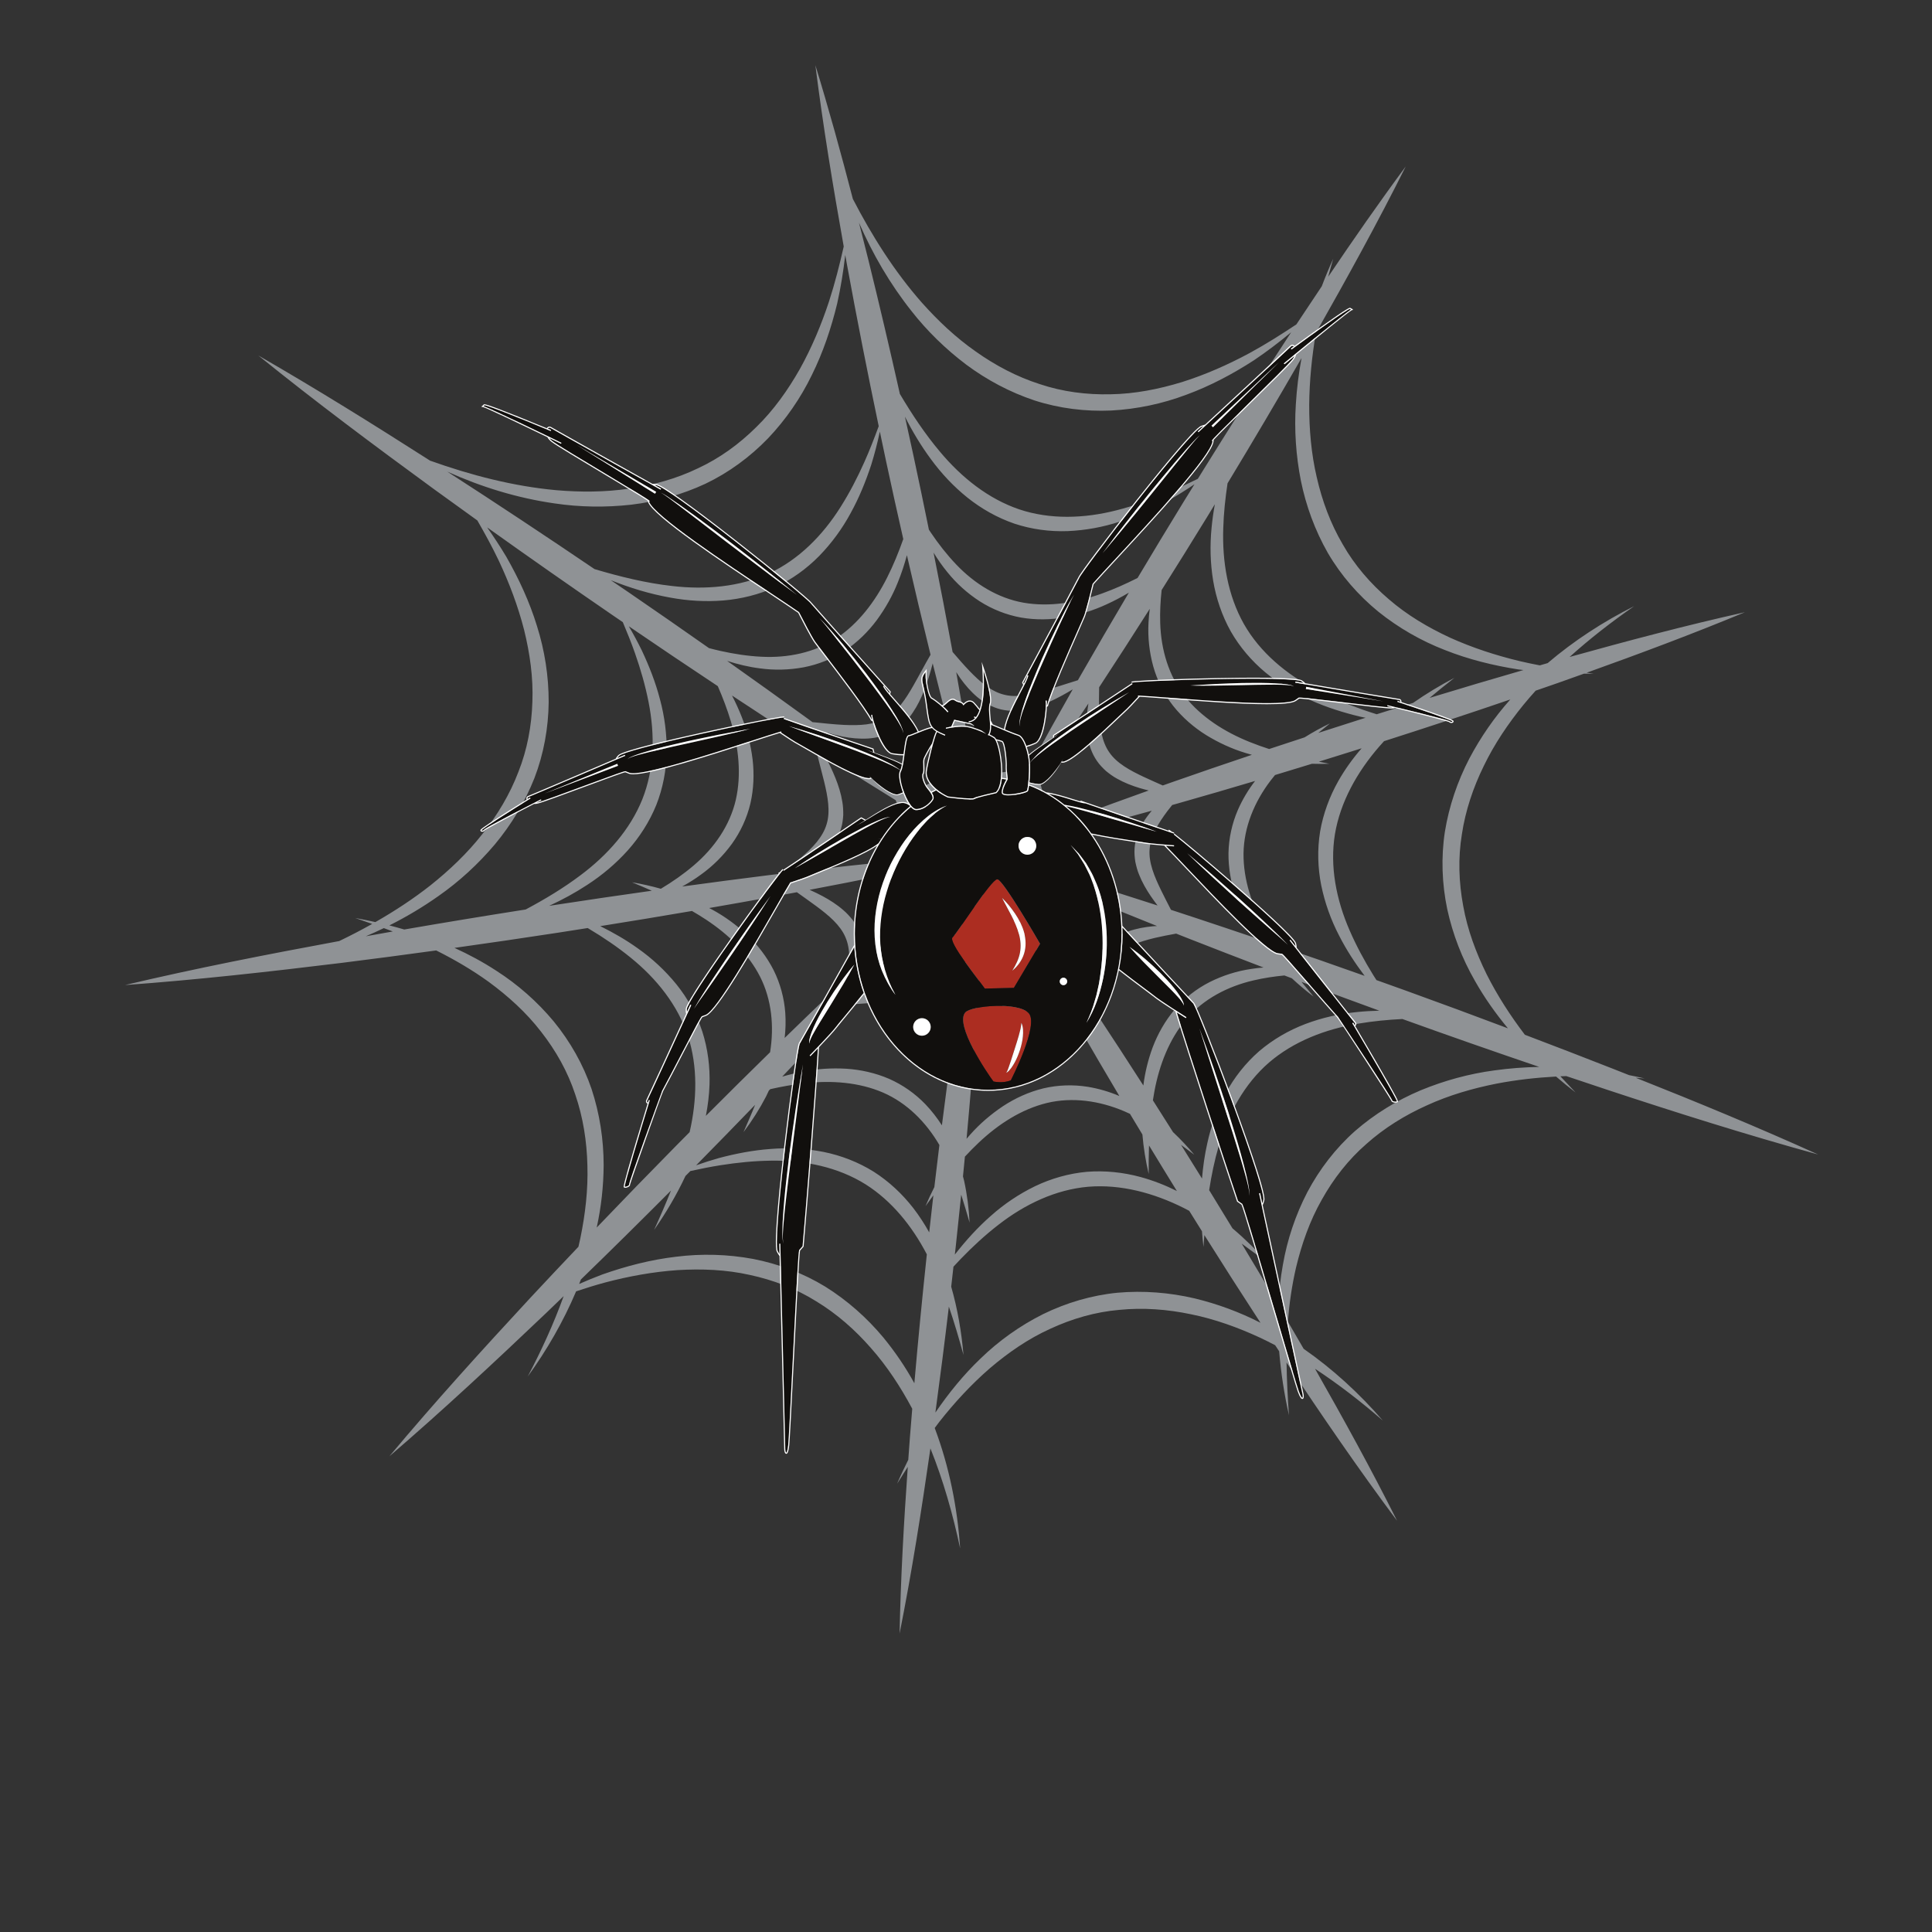 <?xml version="1.0" encoding="UTF-8"?>
<svg version="1.1" viewBox="0 0 800 800" xmlns="http://www.w3.org/2000/svg">
<rect x="0" y="0" width="800" height="800" fill="#333333" stroke="none"/>
<defs>
<clipPath id="a">
<path d="m0 600h600v-600h-600z"/>
</clipPath>
</defs>
<g transform="matrix(1.333 0 0 -1.333 0 800)">
<g clip-path="url(#a)">
<g transform="translate(464.24 267.65)">
<path d="m0 0c-7.836-1.042-15.564-3.15-22.949-6.199-7.363-3.102-14.3-7.348-20.381-12.647-6.033-5.355-11.027-11.862-14.789-18.953-3.698-7.131-6.261-14.794-7.613-22.608-0.757-4.16-1.199-8.351-1.402-12.544-3.757 6.404-7.562 12.778-11.391 19.137 2.866-2.053 5.696-4.18 8.502-6.348-3.529 3.925-7.308 7.661-11.365 11.099-2.399 3.958-4.814 7.91-7.24 11.854 0.713 4.645 1.661 9.229 2.957 13.681 2.888 9.993 7.95 19.295 15.612 25.948 7.692 6.616 17.584 10.412 27.87 12.116 4.471 0.762 9.012 1.191 13.59 1.421 14.12-5.096 28.289-10.048 42.504-14.879-4.637-0.088-9.279-0.433-13.905-1.078m-93.162-70.824c-7.777 1.82-15.888 2.466-23.922 1.757-8.028-0.783-15.895-3.11-23.107-6.633-7.185-3.592-13.764-8.282-19.453-13.808-5.319-5.075-9.932-10.782-14.031-16.782 1.488 10.959 2.885 21.928 4.186 32.907 1.688-4.914 3.156-9.941 4.541-15.003-0.617 7.123-1.823 14.245-3.813 21.192 0.239 2.07 0.468 4.143 0.699 6.214 0.761 0.828 1.523 1.651 2.305 2.456 3.674 3.807 7.553 7.379 11.674 10.569 8.213 6.385 17.777 10.931 27.888 11.807 10.111 0.827 20.343-1.92 29.665-6.591 0.575-0.284 1.139-0.593 1.709-0.889 1.317-2.117 2.632-4.235 3.956-6.346 0.125-1.629 0.273-3.256 0.468-4.875 0.091 1.231 0.181 2.459 0.273 3.685 5.735-9.127 11.547-18.206 17.433-27.239-6.457 3.314-13.346 5.857-20.471 7.579m-96.681-12.15c-5.116 6.135-11.203 11.532-18.047 15.801-6.882 4.207-14.565 7.084-22.444 8.61-7.9 1.458-15.978 1.671-23.846 0.683-7.883-0.919-15.553-2.913-22.944-5.513-2.438-0.912-4.834-1.911-7.211-2.949 0.184 0.462 0.366 0.925 0.545 1.39 9.411 9.127 18.733 18.341 27.984 27.626-1.628-4.109-3.404-8.183-5.251-12.237 3.679 5.285 6.992 10.874 9.746 16.761 0.51 0.513 1.021 1.025 1.53 1.539 3.118 0.681 6.233 1.318 9.367 1.806 5.227 0.829 10.474 1.346 15.685 1.414 10.401 0.155 20.775-1.971 29.376-7.357 8.15-5.157 14.439-12.962 19.02-21.744-1.422-13.332-2.723-26.678-3.875-40.04-2.753 5.001-5.982 9.765-9.635 14.21m-90.637 77.191c-2.597 7.637-6.66 14.764-11.738 20.98-5.138 6.174-11.208 11.507-17.888 15.782-4.147 2.708-8.498 5.04-12.969 7.075 10.617 1.488 21.223 3.042 31.819 4.665 3.189 0.489 6.375 0.997 9.562 1.498 0.117-0.07 0.238-0.134 0.355-0.205 4.547-2.707 8.91-5.668 12.958-8.95 8.092-6.537 14.703-14.81 17.867-24.452 3.055-9.467 2.785-19.833 0.495-29.794-1.307-1.319-2.622-2.631-3.926-3.954-8.378-8.495-16.688-17.057-24.938-25.679 1.392 6.32 2.115 12.815 2.159 19.343-5e-3 7.989-1.23 16.032-3.756 23.691m-64.532 49.979c0.929-0.343 1.86-0.687 2.783-1.041-2.791-0.488-5.579-0.995-8.369-1.493 1.881 0.799 3.743 1.644 5.586 2.534m16.959 9.957c6.481 4.527 12.377 9.951 17.534 16.051 5.114 6.137 9.325 13.098 12.291 20.598 2.898 7.528 4.344 15.602 4.426 23.63 9e-3 8.032-1.236 16.016-3.627 23.577-2.323 7.588-5.667 14.774-9.556 21.575-1.866 3.117-3.854 6.146-5.937 9.1 13.004-9.285 26.093-18.444 39.269-27.478 0.957-0.656 1.919-1.304 2.877-1.959 1.347-3.2 2.651-6.402 3.786-9.657 1.757-4.99 3.212-10.061 4.217-15.173 2.027-10.204 1.805-20.791-1.943-30.222-3.791-9.409-10.833-17.326-19.185-23.566-5.311-4.006-11.067-7.462-17.034-10.643-12.591-1.977-25.169-4.046-37.73-6.22-1.535 0.446-3.074 0.878-4.621 1.272 5.275 2.648 10.376 5.678 15.233 9.115m59.85 121.57c7.932 0.942 15.777 3.1 23.087 6.506 7.281 3.474 13.882 8.343 19.461 14.115 5.529 5.827 10.114 12.479 13.578 19.614 3.53 7.107 6.043 14.624 7.894 22.236 1.116 5.007 1.93 10.054 2.507 15.117 0.176-0.985 0.35-1.969 0.529-2.954 3.071-16.796 6.376-33.544 9.868-50.251-1.408-3.786-2.842-7.538-4.486-11.19-2.155-4.832-4.584-9.513-7.37-13.917-5.544-8.803-12.984-16.337-22.189-20.609-9.224-4.225-19.78-5.132-30.135-3.92-8.103 0.91-16.124 2.881-24.094 5.249-15.131 10.256-30.368 20.359-45.733 30.274 10.533-4.753 21.724-8.207 33.315-9.868 7.818-1.169 15.828-1.285 23.768-0.402m87.097 60.165c4.875-6.224 10.612-11.814 16.985-16.631 6.408-4.77 13.588-8.595 21.239-11.147 7.676-2.482 15.818-3.484 23.836-3.128 8.021 0.431 15.925 2.11 23.345 4.911 7.449 2.735 14.442 6.466 21.02 10.721 4 2.701 7.829 5.613 11.519 8.678-5e-3 -8e-3 -0.011-0.016-0.016-0.023-9.87-15.04-19.512-30.219-28.977-45.507-3.407-1.668-6.811-3.292-10.289-4.722-4.888-2.028-9.869-3.757-14.92-5.04-10.077-2.582-20.661-2.939-30.282 0.287-9.604 3.272-17.894 9.871-24.58 17.869-4.67 5.534-8.714 11.634-12.476 17.97-3.123 13.917-6.375 27.806-9.794 41.659-0.961 3.852-1.935 7.701-2.914 11.549 4.229-9.737 9.625-19.024 16.304-27.446m129.36-75.175c4.064-6.968 9.464-13.144 15.677-18.226 6.264-5.028 13.274-9.047 20.67-11.907 7.375-2.93 15.075-4.812 22.814-6.028 0.528-0.072 1.057-0.117 1.586-0.184-9.744-2.81-19.464-5.696-29.161-8.654 2.529 2.117 5.108 4.189 7.718 6.232-4.423-2.32-8.733-4.912-12.856-7.797-3.769-1.16-7.531-2.337-11.293-3.518-1.478 0.462-2.95 0.938-4.406 1.453-4.994 1.749-9.86 3.782-14.48 6.194-9.231 4.796-17.356 11.587-22.374 20.408-4.974 8.841-6.752 19.287-6.401 29.706 0.135 4.661 0.629 9.323 1.334 13.984 7.801 12.883 15.464 25.851 22.98 38.908-0.879-4.737-1.482-9.537-1.77-14.382-0.518-7.887 0.03-15.88 1.567-23.719 1.595-7.828 4.395-15.466 8.395-22.47m-39.111-194.3c-2.158 3.494-4.333 6.978-6.512 10.458 1.368-1.01 2.732-2.033 4.108-3.059-2.048 2.465-4.249 4.811-6.597 7.024-2.076 3.295-4.158 6.585-6.252 9.868 0.143 0.934 0.295 1.865 0.471 2.791 1.549 8.287 4.636 16.237 9.884 22.433 5.272 6.178 12.769 10.159 20.928 12.04 3.118 0.728 6.321 1.219 9.566 1.527 0.776-0.294 1.551-0.595 2.327-0.888 2.156-2.003 4.403-3.896 6.737-5.659-1.267 1.503-2.514 3.015-3.739 4.538 8.037-3.024 16.094-5.998 24.165-8.931-2.304-0.057-4.613-0.182-6.923-0.423-5.431-0.538-10.845-1.746-16.041-3.711-5.187-1.976-10.112-4.818-14.387-8.471-4.235-3.7-7.751-8.19-10.399-13.082-2.619-4.91-4.526-10.138-5.684-15.481-0.829-3.63-1.336-7.301-1.652-10.974m-76.439-20.594c0.565 5.19 1.11 10.382 1.636 15.575 0.929-2.848 1.753-5.747 2.605-8.665-0.206 4.357-0.763 8.71-1.706 13.018-0.105 0.445-0.231 0.887-0.345 1.331 0.202 2.044 0.404 4.088 0.599 6.134 1.386 1.498 2.812 2.951 4.287 4.342 6.126 5.792 13.299 10.407 21.187 12.332 7.896 1.896 16.301 0.707 24.007-2.57 0.602-0.254 1.196-0.535 1.793-0.809 1.28-2.14 2.574-4.274 3.863-6.409 0.346-4.148 1.012-8.253 1.956-12.273-0.022 2.969 1e-3 5.928 0.096 8.869 2.866-4.728 5.749-9.447 8.655-14.151-3.599 1.799-7.383 3.276-11.316 4.352-5.356 1.453-11.01 2.051-16.617 1.61-5.6-0.502-11.085-2.066-16.103-4.466-5.006-2.43-9.623-5.537-13.702-9.178-4.123-3.597-7.763-7.65-11.098-11.89-0.048-0.063-0.092-0.128-0.14-0.191 0.112 1.013 0.232 2.026 0.343 3.039m-80.473 24.942c6.068 6.146 12.091 12.334 18.09 18.547-1.125-2.839-2.375-5.647-3.611-8.491 2.629 3.48 4.987 7.182 7.019 11.096 0.296 0.593 0.57 1.2 0.851 1.803 0.148 0.154 0.298 0.306 0.446 0.46 3.555 0.802 7.12 1.448 10.7 1.842 8.377 0.939 16.883 0.307 24.34-2.904 7.375-3.206 13.325-9.131 17.498-16.289-0.539-4.356-1.058-8.715-1.568-13.074-0.992-1.94-1.907-3.915-2.748-5.915 0.809 1.128 1.624 2.246 2.445 3.358-0.443-3.834-0.869-7.67-1.291-11.506-1.467 2.628-3.11 5.172-4.968 7.578-3.407 4.385-7.561 8.266-12.303 11.288-4.776 2.971-10.096 5.023-15.548 6.127-5.461 1.071-11.018 1.369-16.467 0.917-5.456-0.392-10.803-1.437-16.019-2.815-2.4-0.677-4.767-1.438-7.107-2.265 0.08 0.081 0.161 0.162 0.241 0.243m151.07 205.66c-4.78-7.784-9.498-15.605-14.175-23.451-3.615-1.823-7.284-3.468-11.041-4.821-7.927-2.87-16.345-4.243-24.347-2.864-7.998 1.408-15.232 5.849-20.993 11.925-2.89 3.032-5.509 6.391-7.899 9.944-0.187 0.274-0.361 0.558-0.543 0.835-1.548 7.606-3.123 15.206-4.754 22.795-0.883 4.103-1.785 8.202-2.69 12.3 2.315-4.583 4.971-9.012 8.06-13.194 3.22-4.406 7.007-8.459 11.336-11.939 4.335-3.468 9.282-6.27 14.598-8.1 5.338-1.773 10.991-2.524 16.55-2.324 5.56 0.235 11.032 1.243 16.226 2.956 5.213 1.657 10.168 3.923 14.917 6.481 2.834 1.588 5.581 3.304 8.255 5.116-1.166-1.887-2.34-3.769-3.5-5.659m-65.631-178.52c0.183-0.344 0.36-0.688 0.549-1.031-0.11 0.96-0.247 1.915-0.399 2.867 0.182 2.259 0.377 4.517 0.551 6.777 0.021 0.297 0.043 0.595 0.064 0.892 1.718 1.507 3.409 3.017 5.112 4.459 3.641 3.081 7.413 5.926 11.468 6.609 2.025 0.378 4.155 0.215 6.328-0.246 2.174-0.49 4.37-1.288 6.561-2.197 0.695-0.291 1.389-0.61 2.082-0.922 0.241-0.423 0.482-0.846 0.723-1.267 4.199-7.296 8.46-14.555 12.757-21.791-3.119 1.333-6.422 2.299-9.825 2.861-4.533 0.722-9.254 0.573-13.758-0.485-4.496-1.097-8.738-3.028-12.534-5.519-3.777-2.521-7.214-5.469-10.173-8.802-0.401-0.442-0.78-0.9-1.166-1.351 0.587 6.378 1.136 12.76 1.66 19.146m-41.098 19.053c-0.219-1.007-0.435-2.015-0.635-3.035 1.315 2 2.511 4.066 3.577 6.206 0.11 0.118 0.219 0.238 0.33 0.357 3.225 0.196 6.414 0.488 9.545 0.667 4.762 0.267 9.486 0.27 13.137-1.627 1.843-0.915 3.446-2.328 4.904-4.004 1.441-1.701 2.714-3.659 3.917-5.703 0.167-0.284 0.319-0.579 0.482-0.866-0.082-0.565-0.165-1.131-0.246-1.697-1.138-8.097-2.208-16.203-3.239-24.312-1.481 2.328-3.198 4.53-5.125 6.556-3.186 3.306-7.048 6.028-11.282 7.893-4.25 1.831-8.798 2.842-13.33 3.138-4.534 0.259-9.052-0.026-13.422-0.906-2.183-0.418-4.334-0.939-6.449-1.554 5.98 6.261 11.929 12.553 17.836 18.887m28.244 112.17c-1.865-3.205-3.551-6.464-5.333-9.577-2.374-4.138-4.948-8.099-8.53-10.123-1.772-1.047-3.831-1.62-6.029-1.927-2.213-0.28-4.549-0.279-6.918-0.173-3.239 0.159-6.528 0.529-9.869 0.87-0.342 0.25-0.683 0.501-1.025 0.751-8.455 6.148-16.955 12.23-25.489 18.264 3.314-1.056 6.724-1.889 10.229-2.325 4.447-0.612 9.044-0.503 13.558 0.337 4.508 0.866 8.896 2.618 12.77 5.149 3.852 2.563 7.181 5.825 9.899 9.461 2.692 3.659 4.917 7.602 6.563 11.744 1.134 2.774 2.062 5.605 2.832 8.468 2.366-10.324 4.811-20.631 7.342-30.919m46.559-6.525c-0.264-0.463-0.526-0.927-0.789-1.39-3.27-0.987-6.469-2.082-9.639-3.037-4.567-1.373-9.16-2.48-13.153-1.489-2.006 0.459-3.895 1.459-5.704 2.746-1.799 1.318-3.494 2.925-5.142 4.631-1.804 1.882-3.536 3.887-5.284 5.922-1.888 10.306-3.859 20.593-5.911 30.864 1.286-2.096 2.69-4.133 4.274-6.054 2.807-3.502 6.221-6.584 10.077-9.076 3.868-2.47 8.26-4.214 12.812-5.039 4.56-0.787 9.221-0.707 13.694 0.065 4.47 0.807 8.797 2.141 12.84 4.017 2.402 1.087 4.718 2.32 6.964 3.653-5.075-8.566-10.093-17.168-15.039-25.813m-31.034-86.526c0.323 0.346 0.646 0.689 0.975 1.016 1.642 1.646 3.359 3.039 5.174 3.985 0.435 0.296 0.926 0.396 1.38 0.624 0.464 0.192 0.95 0.271 1.426 0.446 0.488 0.053 0.979 0.177 1.486 0.219l0.769 0.025c0.261 0.029 0.525 0.039 0.788-6e-3 0.839-0.037 1.709-0.191 2.599-0.394 3.868-7.099 7.81-14.151 11.797-21.175-1.36 0.659-2.776 1.245-4.278 1.695-2.569 0.743-5.44 1.072-8.258 0.567-1.408-0.239-2.749-0.715-4.033-1.257-1.237-0.617-2.449-1.274-3.512-2.074-2.17-1.559-4.009-3.365-5.682-5.253-0.766-0.874-1.5-1.765-2.212-2.667 0.586 8.077 1.127 16.159 1.581 24.249m-20.826 5.98c0.491 0.101 0.978 0.198 1.457 0.286-3e-3 -0.026-3e-3 -0.049-7e-3 -0.075 0.032 0.029 0.062 0.062 0.093 0.091 0.584 0.106 1.161 0.2 1.731 0.278 2.303 0.326 4.512 0.406 6.531 0.069 0.526-0.026 0.977-0.24 1.477-0.333 0.486-0.125 0.922-0.355 1.406-0.502 0.423-0.251 0.891-0.447 1.32-0.719l0.629-0.443c0.226-0.134 0.444-0.284 0.625-0.479 0.554-0.457 1.074-1.001 1.583-1.58-1.273-7.761-2.464-15.531-3.604-23.306-0.556 0.997-1.162 1.978-1.86 2.926-1.605 2.139-3.699 4.129-6.254 5.422-1.268 0.657-2.627 1.084-3.977 1.423-1.359 0.253-2.723 0.458-4.052 0.458-2.672 0.062-5.226-0.274-7.699-0.775-2.292-0.475-4.524-1.075-6.723-1.763 5.814 6.303 11.603 12.629 17.324 19.022m36.795 53.576c-1.146-0.541-2.258-1.047-3.372-1.479-2.161-0.855-4.292-1.45-6.333-1.594-0.516-0.098-1.008 5e-3 -1.514-0.022-0.502 9e-3 -0.98 0.13-1.485 0.16-0.469 0.146-0.97 0.228-1.451 0.392l-0.715 0.282c-0.251 0.078-0.498 0.173-0.72 0.32-1.089 0.53-2.144 1.28-3.21 2.152-1.477 9.314-3.069 18.604-4.721 27.88 0.432-0.671 0.872-1.339 1.337-1.998 1.488-2.062 3.182-4.041 5.235-5.775 2.061-1.705 4.562-3.15 7.348-3.811 1.388-0.341 2.806-0.44 4.2-0.455 1.381 0.073 2.754 0.192 4.047 0.502 2.612 0.566 5.018 1.491 7.305 2.555 2.327 1.096 4.554 2.312 6.715 3.631-4.276-7.548-8.512-15.119-12.666-22.74m1.94-44.715c-0.744-1.504-1.162-3.089-1.338-4.67-5.005 7.147-10.099 14.24-15.342 21.24 3.6-7.189 7.323-14.302 11.128-21.364-0.567 0.175-1.172 0.243-1.767 0.364-0.745 0.112-1.508 0.043-2.273 0.048-0.743-0.124-1.51-0.235-2.233-0.448-0.693-0.279-1.449-0.474-2.08-0.857-1.414-0.74-2.632-1.713-3.671-2.816 0.418 8.345 0.736 16.7 0.896 25.073-1.616-8.067-3.078-16.149-4.444-24.243-0.314 0.381-0.672 0.732-1.003 1.107-0.527 0.539-1.179 0.944-1.787 1.408-0.668 0.348-1.347 0.72-2.053 0.986-0.721 0.194-1.441 0.493-2.178 0.568-2.054 0.338-4.086 0.166-5.975-0.337 0.057 0.165 0.12 0.328 0.171 0.496 5.832 6.597 11.613 13.244 17.269 20.015-5.735-4.923-11.372-9.942-16.974-14.996-0.103 0.494-0.245 0.983-0.357 1.481-0.291 0.694-0.575 1.414-0.947 2.071-0.43 0.611-0.793 1.302-1.31 1.83-1.607 1.857-3.638 3.15-5.765 3.974 8.466 1.773 16.92 3.639 25.353 5.64-8.047-0.578-16.075-1.274-24.092-2.05 0.168 0.144 0.339 0.282 0.5 0.438 0.569 0.473 0.961 1.124 1.427 1.717 0.435 0.615 0.715 1.331 1.064 2.01 0.22 0.721 0.464 1.455 0.599 2.198 0.061 0.744 0.224 1.507 0.166 2.244-0.043 2.368-0.724 4.586-1.765 6.531 7.308-4.448 14.668-8.82 22.101-13.088-7.098 5.744-14.279 11.365-21.515 16.906 0.671-0.117 1.364-0.179 2.073-0.172 0.74-0.046 1.471 0.156 2.218 0.266 0.738 0.149 1.433 0.474 2.154 0.731 0.655 0.369 1.338 0.735 1.946 1.182 0.556 0.498 1.2 0.941 1.663 1.515 1.908 2.09 3.009 4.65 3.498 7.203 2.512-9.241 5.141-18.457 7.963-27.631-0.984 7.869-2.098 15.71-3.301 23.531 0.106-0.105 0.203-0.216 0.313-0.319 0.505-0.542 1.176-0.897 1.793-1.33 0.639-0.401 1.367-0.642 2.066-0.952 0.731-0.182 1.479-0.385 2.227-0.479 0.746-0.02 1.517-0.142 2.249-0.043 2.32 0.169 4.463 0.946 6.326 2.058-3.99-7.428-7.897-14.907-11.673-22.466 4.984 6.733 9.839 13.544 14.611 20.404-0.084-0.754-0.101-1.529-0.026-2.32 0.014-0.74 0.276-1.453 0.448-2.185 0.209-0.726 0.591-1.392 0.906-2.088 0.422-0.623 0.844-1.274 1.338-1.842 0.543-0.513 1.038-1.117 1.649-1.531 0.919-0.709 1.906-1.275 2.929-1.718-7.317-2.806-14.606-5.7-21.855-8.72 8.001 1.779 15.958 3.701 23.886 5.712-0.29-0.493-0.496-1.041-0.751-1.567-0.293-0.696-0.414-1.454-0.608-2.192-0.062-0.751-0.143-1.522-0.116-2.275 0.1-0.74 0.103-1.521 0.319-2.227 0.403-1.699 1.133-3.242 2.06-4.611-8.228 2.482-16.489 4.877-24.79 7.16 8.031-3.64 16.107-7.159 24.214-10.589-0.297-0.064-0.593-0.133-0.889-0.221-0.723-0.16-1.37-0.558-2.055-0.87-0.67-0.347-1.247-0.852-1.869-1.297-0.528-0.538-1.082-1.079-1.542-1.677-0.397-0.633-0.893-1.235-1.179-1.916m30.172 13.892c0.291-1.352 0.63-2.689 1.143-3.915 0.976-2.487 2.273-4.715 3.691-6.8 0.67-0.978 1.366-1.927 2.078-2.858-7.633 2.473-15.283 4.898-22.958 7.255-0.326 0.502-0.64 1.002-0.936 1.506-1.19 1.996-2.118 4.004-2.588 5.996-0.178 0.495-0.156 0.995-0.263 1.492-0.074 0.496-0.03 0.986-0.081 1.49 0.068 0.489 0.069 0.995 0.153 1.495l0.166 0.751c0.037 0.261 0.091 0.52 0.2 0.762 0.238 0.794 0.598 1.588 1.006 2.39 7.856 2.031 15.685 4.143 23.499 6.305-0.994-1.171-1.93-2.419-2.751-3.787-1.352-2.308-2.379-5.007-2.584-7.863-0.115-1.425 0.015-2.842 0.225-4.219m-14.849 39.06c0.399-2.646 1.299-5.39 2.935-7.739 0.805-1.181 1.798-2.2 2.827-3.14 1.077-0.868 2.18-1.694 3.35-2.325 2.324-1.32 4.733-2.237 7.146-2.968 0.916-0.272 1.833-0.505 2.751-0.738-7.74-2.765-15.466-5.579-23.165-8.478-0.086 0.031-0.176 0.058-0.261 0.091-2.182 0.803-4.165 1.78-5.782 3.036-0.45 0.272-0.747 0.675-1.144 0.992-0.368 0.342-0.642 0.75-1 1.11-0.253 0.422-0.571 0.816-0.821 1.26l-0.343 0.687c-0.135 0.225-0.256 0.46-0.323 0.718-0.598 1.466-0.915 3.149-1.141 5.012 5.16 7.482 10.227 15.02 15.245 22.588-0.123-0.765-0.234-1.534-0.323-2.311-0.267-2.53-0.323-5.135 0.049-7.795m-48.093 22.568c2.121-8.481 4.285-16.951 6.535-25.404-0.599-1.56-1.176-3.043-1.834-4.435-0.982-2.107-2.121-4.003-3.505-5.511-0.308-0.426-0.735-0.688-1.084-1.057-0.37-0.339-0.801-0.579-1.188-0.905-0.441-0.217-0.861-0.502-1.323-0.714l-0.714-0.284c-0.236-0.116-0.48-0.217-0.743-0.264-1.53-0.479-3.259-0.657-5.168-0.726-7.913 6.015-15.888 11.941-23.896 17.819 1.636-0.498 3.301-0.926 5.002-1.266 2.5-0.474 5.092-0.747 7.773-0.595 2.669 0.178 5.479 0.848 7.956 2.283 1.243 0.706 2.342 1.611 3.363 2.558 0.953 1 1.869 2.032 2.594 3.146 1.51 2.206 2.621 4.531 3.549 6.876 1.092 2.794 1.958 5.618 2.683 8.479m-28.062-43.038c-0.422 2.638-1.213 5.092-2.151 7.432-0.962 2.375-2.05 4.658-3.244 6.879 7.285-4.64 14.601-9.24 21.962-13.772 0.491-1.206 0.948-2.377 1.329-3.54 0.737-2.205 1.213-4.365 1.244-6.411 0.071-0.521-0.059-1.005-0.059-1.514-0.036-0.5-0.185-0.97-0.239-1.473-0.173-0.461-0.282-0.956-0.471-1.428l-0.322-0.698c-0.092-0.246-0.202-0.487-0.359-0.701-0.615-1.103-1.466-2.155-2.444-3.216-9.359-0.945-18.706-1.991-28.043-3.098 0.718 0.403 1.43 0.819 2.133 1.262 2.142 1.373 4.211 2.958 6.052 4.912 1.817 1.964 3.397 4.382 4.208 7.128 0.417 1.367 0.593 2.779 0.683 4.169 4e-3 1.384-0.04 2.761-0.279 4.069m5.25-40.182c-0.555 1.316-1.324 2.513-2.147 3.639-0.882 1.064-1.799 2.094-2.82 2.945-2.014 1.756-4.191 3.133-6.412 4.33-1.332 0.711-2.682 1.355-4.038 1.969 7.727 1.465 15.449 2.972 23.159 4.549 1.029-0.552 2.02-1.101 2.957-1.688 1.979-1.222 3.727-2.575 5.063-4.126 0.387-0.356 0.597-0.81 0.921-1.201 0.293-0.407 0.482-0.863 0.761-1.286 0.164-0.463 0.398-0.913 0.553-1.397l0.2-0.743c0.087-0.247 0.158-0.502 0.174-0.768 0.01-0.049 0.01-0.103 0.017-0.153-5.783-5.263-11.525-10.567-17.218-15.92 0.07 0.556 0.133 1.114 0.166 1.681 0.135 2.672-0.199 5.541-1.336 8.169m70.931-19.142c-0.064-0.694-0.091-1.383-0.133-2.074-4.308 6.439-8.652 12.855-13.061 19.23 0.056 0.445 0.11 0.888 0.183 1.323 0.359 2.296 0.927 4.433 1.84 6.266 0.177 0.495 0.515 0.865 0.75 1.316 0.261 0.428 0.608 0.778 0.89 1.199 0.363 0.33 0.688 0.72 1.072 1.051l0.608 0.473c0.194 0.176 0.402 0.34 0.641 0.458 1.074 0.711 2.34 1.262 3.728 1.762 8.32-3.484 16.671-6.883 25.044-10.221-0.423-0.025-0.845-0.047-1.268-0.083-2.533-0.235-5.098-0.692-7.633-1.581-2.515-0.911-5.03-2.332-7.012-4.398-0.998-1.022-1.803-2.196-2.523-3.389-0.638-1.226-1.232-2.471-1.621-3.742-0.838-2.537-1.262-5.08-1.505-7.59m46.022 29.891c1.513-4.283 3.522-8.341 6.022-12.03 0.225-0.339 0.466-0.662 0.696-0.995-6.284 2.13-12.573 4.243-18.873 6.327-2.655 0.878-5.31 1.75-7.968 2.618-1.037 2.036-2.084 4.046-3.063 6.054-2.088 4.289-3.916 8.645-3.577 12.744 0.132 2.055 0.817 4.078 1.798 6.071 1.012 1.987 2.326 3.918 3.746 5.818 0.476 0.63 0.978 1.251 1.474 1.874 0.592 0.166 1.186 0.33 1.779 0.496 8.008 2.268 15.995 4.603 23.97 6.974-2.12-2.74-3.926-5.761-5.341-8.99-1.818-4.215-2.836-8.829-2.921-13.454-0.046-4.628 0.78-9.214 2.258-13.507m-25.644 71.591c1.238-4.42 3.346-8.649 6.189-12.298 2.874-3.627 6.399-6.675 10.248-9.084 3.869-2.379 7.983-4.27 12.247-5.568 0.655-0.206 1.315-0.384 1.975-0.57-8.365-2.808-16.715-5.661-25.043-8.585-0.878-0.311-1.756-0.625-2.634-0.938-1.961 0.873-3.913 1.729-5.816 2.618-4.319 2.023-8.48 4.261-10.796 7.662-1.188 1.679-1.928 3.683-2.417 5.851-0.463 2.181-0.655 4.509-0.745 6.879-0.084 2.463-0.046 4.966 3e-3 7.498 2e-3 4e-3 5e-3 7e-3 7e-3 0.011 5.302 8.079 10.535 16.201 15.717 24.355-0.185-1.439-0.332-2.886-0.392-4.347-0.243-4.482 0.246-9.055 1.457-13.484m-124.44-28.961c-0.561 4.508-1.656 8.901-3.309 13.041-0.908 2.338-1.95 4.607-3.09 6.817 6.684-4.408 13.382-8.797 20.112-13.138 2.004-1.286 4.01-2.57 6.017-3.85 0.804-3.308 1.719-6.552 2.496-9.758 1.122-4.636 1.977-9.281 0.769-13.215-0.567-1.979-1.669-3.809-3.056-5.545-1.412-1.725-3.109-3.33-4.903-4.882-1.979-1.699-4.079-3.321-6.209-4.957-1.353-0.164-2.706-0.326-4.06-0.491-8.891-1.108-17.772-2.284-26.648-3.497 2.016 1.111 3.979 2.334 5.853 3.714 3.65 2.613 6.914 5.852 9.613 9.566 2.678 3.729 4.66 8.018 5.731 12.518 1.035 4.511 1.21 9.168 0.684 13.677m10.154-78.743c-0.332 4.578-1.558 9.141-3.617 13.283-2.095 4.127-4.944 7.815-8.237 10.942-3.318 3.101-6.973 5.773-10.894 7.893-0.297 0.165-0.601 0.311-0.901 0.47 6.437 1.118 12.87 2.255 19.298 3.428 2.652 0.49 5.303 0.984 7.954 1.482 2.032-1.457 4.064-2.873 6.024-4.325 3.831-2.842 7.463-5.863 9.054-9.657 0.831-1.883 1.159-3.994 1.207-6.215 0.016-2.054-0.22-4.186-0.556-6.339-2.033-1.924-4.074-3.842-6.101-5.772-4.496-4.3-8.968-8.624-13.426-12.961 0.296 2.561 0.369 5.165 0.195 7.771m111.23-22.532c-4.752 7.401-9.545 14.776-14.403 22.112-0.168 0.252-0.337 0.503-0.503 0.755 0.395 1.776 0.788 3.542 1.21 5.276 1.135 4.633 2.511 9.152 5.392 12.09 1.413 1.496 3.231 2.616 5.261 3.522 2.047 0.882 4.292 1.528 6.598 2.082 2.168 0.512 4.39 0.931 6.637 1.338 1.351-0.533 2.699-1.069 4.05-1.6 7.68-3.017 15.376-5.985 23.081-8.929-1.259-0.102-2.518-0.238-3.773-0.437-4.443-0.644-8.831-2.021-12.934-4.079-4.092-2.081-7.823-4.98-10.843-8.484-2.992-3.531-5.287-7.587-6.892-11.834-1.419-3.847-2.383-7.813-2.881-11.812m55.26 62.153c1.124-5.451 2.997-10.691 5.519-15.542 2.256-4.458 4.992-8.61 7.951-12.558-9.339 3.321-18.701 6.576-28.082 9.78-0.98 1.535-1.924 3.087-2.803 4.671-4.103 7.365-6.807 15.454-6.728 23.573 0.109 8.12 3.333 15.973 8.408 22.633 0.444 0.585 0.911 1.153 1.376 1.726 3.829 1.151 7.651 2.322 11.473 3.498 1.811-0.053 3.622-0.061 5.427-2e-3 -1.099 0.213-2.195 0.429-3.287 0.654 4.438 1.369 8.87 2.758 13.298 4.157-2.728-3.121-5.178-6.52-7.252-10.175-2.728-4.834-4.701-10.166-5.656-15.709-0.895-5.55-0.731-11.252 0.356-16.706m-33.579 94.667c0.917-5.474 2.736-10.861 5.478-15.771 2.795-4.88 6.507-9.21 10.783-12.768 4.299-3.532 9.051-6.429 14.063-8.616 4.989-2.242 10.192-3.856 15.438-5.118 0.529-0.118 1.062-0.215 1.592-0.325-0.528-0.167-1.059-0.329-1.588-0.497-4.374-1.384-8.742-2.787-13.108-4.201 1.206 0.983 2.42 1.962 3.639 2.951-2.709-1.289-5.345-2.743-7.907-4.342-3.667-1.195-7.333-2.399-10.994-3.615-2.066 0.664-4.1 1.392-6.097 2.2-7.821 3.147-15.01 7.737-20.053 14.1-5.021 6.384-7.451 14.517-7.692 22.886-0.106 3.371 0.07 6.783 0.445 10.199 4.746 7.524 9.452 15.072 14.1 22.655 0.814 1.327 1.616 2.662 2.428 3.991-0.432-2.402-0.782-4.824-1.013-7.273-0.54-5.43-0.419-10.975 0.486-16.456m-101.54 36.818c1.709-7.98 3.479-15.947 5.284-23.906-1.452-4.113-3.084-8.121-5.019-11.956-3.784-7.534-8.953-14.318-15.712-18.817-6.777-4.476-15.083-6.224-23.444-5.771-4.183 0.215-8.395 0.854-12.573 1.79-1.209 0.264-2.411 0.566-3.611 0.884-8.213 5.772-16.456 11.502-24.738 17.175-1.918 1.314-3.845 2.614-5.767 3.923 5.951-2.392 12.134-4.276 18.539-5.419 5.367-0.988 10.903-1.327 16.44-0.878 5.532 0.461 11.051 1.828 16.171 4.153 5.094 2.382 9.716 5.723 13.615 9.69 3.877 3.992 7.158 8.487 9.752 13.3 2.647 4.787 4.686 9.839 6.378 14.962 1.064 3.417 1.951 6.872 2.687 10.352 0.664-3.161 1.321-6.324 1.998-9.482m-70.281-73.745c-1.369 5.297-3.361 10.367-5.657 15.25-1.254 2.558-2.606 5.058-4.04 7.504 9.173-6.261 18.388-12.462 27.646-18.599 1.556-3.587 2.942-7.215 4.048-10.911 2.433-8.072 3.344-16.552 1.53-24.467-1.844-7.909-6.673-14.889-13.055-20.309-3.142-2.683-6.589-5.083-10.212-7.253-2.958 0.832-5.953 1.505-8.965 2.014 2.066-0.851 4.118-1.722 6.148-2.623-10.277-1.446-20.545-2.952-30.802-4.529-0.364-0.056-0.729-0.116-1.094-0.172 4.085 1.883 8.063 4.034 11.866 6.535 4.576 2.973 8.829 6.533 12.541 10.666 3.699 4.138 6.767 8.925 8.886 14.134 2.061 5.232 3.121 10.836 3.224 16.396 0.07 5.566-0.638 11.084-2.064 16.364m13.143-103.16c-1.768 5.338-4.544 10.319-8.027 14.657-3.51 4.318-7.59 8.102-12.067 11.242-3.682 2.644-7.6 4.88-11.615 6.87 9.507 1.51 19.005 3.082 28.494 4.707 1.474-0.856 2.927-1.738 4.341-2.674 7.039-4.64 13.17-10.569 16.846-17.808 3.569-7.091 4.372-15.326 3.073-23.398-6.691-6.548-13.343-13.134-19.951-19.763 0.623 3.155 1.018 6.372 1.136 9.621 0.19 5.547-0.52 11.188-2.23 16.546m238.26 84.832c-3.681-7.088-6.306-14.789-7.599-22.75-1.221-7.975-0.906-16.172 0.731-24.03 1.71-7.849 4.634-15.381 8.587-22.256 2.962-5.262 6.453-10.168 10.267-14.774-10.519 3.969-21.063 7.867-31.636 11.686-3.064 1.111-6.137 2.2-9.206 3.297-0.319 0.501-0.649 0.996-0.96 1.504-2.784 4.499-5.289 9.139-7.365 13.92-4.163 9.533-6.211 19.923-4.568 29.937 1.691 10.003 6.876 19.243 13.701 27.125 0.504 0.589 1.031 1.159 1.549 1.736 13.118 4.191 26.197 8.498 39.23 12.954-4.947-5.538-9.225-11.719-12.731-18.349m42.472-102.78c21.798-7.201 43.699-14.119 65.892-20.231-18.712 8.47-37.658 16.295-56.701 23.852 0.941-0.07 1.88-0.146 2.82-0.227-1.617 0.376-3.244 0.72-4.876 1.041-1.613 0.638-3.226 1.278-4.84 1.913-9.151 3.598-18.326 7.132-27.516 10.623-4.511 5.927-8.546 12.173-11.851 18.738-3.347 6.793-5.991 13.911-7.305 21.28-1.374 7.338-1.626 14.883-0.415 22.239 1.1 7.372 3.512 14.534 6.822 21.277 3.267 6.782 7.54 13.09 12.338 18.996 1.22 1.481 2.475 2.933 3.762 4.359 2.324 0.805 4.652 1.602 6.975 2.417 2.672 0.947 5.344 1.899 8.014 2.855 0.996 4e-3 1.992-0.011 2.986 0.014-0.716 0.092-1.428 0.194-2.144 0.288 16.501 5.916 32.935 12.044 49.17 18.797-18.326-4.088-36.427-8.887-54.46-13.9 6.282 5.671 13.03 10.905 20.055 15.78-9.557-4.786-18.648-10.686-26.876-17.692-0.812-0.231-1.62-0.468-2.431-0.699-2.066 0.395-4.125 0.82-6.17 1.3-7.474 1.792-14.769 4.168-21.678 7.289-6.874 3.179-13.405 7.051-19.059 11.955-5.683 4.842-10.622 10.551-14.306 17.033-3.78 6.424-6.407 13.51-8.073 20.835-1.723 7.326-2.366 14.919-2.349 22.528 0.067 7.438 0.813 14.874 2.062 22.27 9.662 17.045 19.137 34.203 27.929 51.781-8.318-11.247-16.287-22.709-24.09-34.271 0.5 1.88 1.024 3.755 1.57 5.625-1.28-2.818-2.471-5.685-3.57-8.592-2.642-3.934-5.267-7.878-7.88-11.829-4.74-3.159-9.537-6.182-14.499-8.889-6.764-3.649-13.785-6.743-21.015-9.024-7.242-2.215-14.691-3.685-22.176-3.8-7.463-0.182-14.952 0.779-22.018 3.152-7.101 2.267-13.783 5.795-19.911 10.143-6.168 4.311-11.711 9.54-16.772 15.222-8.461 9.627-15.41 20.599-21.389 32.168-3.611 13.904-7.416 27.766-11.643 41.538 2.373-18.893 5.481-37.628 8.808-56.316-1.308-5.765-2.754-11.468-4.562-17.047-2.404-7.299-5.376-14.374-9.059-21-3.736-6.587-8.135-12.776-13.491-18.004-5.296-5.263-11.394-9.713-18.158-12.848-6.715-3.235-13.994-5.267-21.433-6.321-7.443-1.11-15.063-1.123-22.644-0.476-13.279 1.222-26.374 4.612-39.142 9.168-17.553 11.217-35.231 22.252-53.34 32.659 17.774-14.374 36.06-27.999 54.465-41.452 4.507-3.277 9.026-6.537 13.555-9.782 2.366-4.098 4.627-8.238 6.651-12.484 3.273-6.953 5.979-14.133 7.862-21.477 1.816-7.352 2.876-14.87 2.583-22.35-0.227-7.462-1.596-14.886-4.352-21.813-2.652-6.967-6.54-13.448-11.216-19.326-4.641-5.925-10.166-11.172-16.116-15.916-5.371-4.224-11.113-7.98-17.09-11.395-2.078 0.462-4.162 0.89-6.255 1.261 1.763-0.6 3.519-1.209 5.269-1.829-3.348-1.882-6.77-3.656-10.251-5.33-0.102-0.019-0.203-0.036-0.305-0.055-22.143-4.099-44.255-8.403-66.229-13.606 22.522 1.627 44.907 4.151 67.261 6.88 9.811 1.223 19.61 2.522 29.401 3.87 5.694-2.846 11.173-6.052 16.276-9.731 6.104-4.482 11.735-9.576 16.3-15.508 4.605-5.876 8.311-12.454 10.631-19.538 2.426-7.048 3.591-14.515 3.767-22.026 0.23-7.522-0.65-15.09-2.181-22.544-0.191-0.902-0.394-1.802-0.606-2.699-5.001-5.267-9.987-10.548-14.937-15.865-14.912-16.1-29.676-32.346-43.794-49.23 16.693 14.343 32.739 29.324 48.638 44.451 1.841 1.76 3.667 3.535 5.502 5.302-3.069-8.53-6.888-16.857-11.159-24.97 5.929 8.185 11.05 17.053 15.029 26.459 2.963 0.985 5.936 1.919 8.94 2.73 7.429 1.967 14.98 3.335 22.542 3.863 7.559 0.462 15.146 0.15 22.45-1.487 7.299-1.567 14.355-4.251 20.672-8.211 6.374-3.863 12.048-8.855 16.988-14.515 4.993-5.632 9.159-12.012 12.75-18.719 0.025-0.046 0.045-0.093 0.07-0.14-0.241-2.944-0.491-5.888-0.718-8.836-0.174-2.335-0.346-4.671-0.512-7.007-1.224-2.456-2.403-4.931-3.484-7.447 1.1 1.76 2.209 3.508 3.329 5.245-1.214-17.214-2.205-34.452-2.544-51.76 3.815 19.096 6.803 38.281 9.578 57.49 4.005-9.958 6.969-20.419 9.237-31.063-0.856 12.67-3.374 25.357-7.902 37.407 0.458 0.608 0.9 1.23 1.368 1.831 4.748 6.042 9.955 11.68 15.676 16.653 5.759 4.918 12.005 9.236 18.822 12.324 6.774 3.142 14.024 5.246 21.452 5.885 7.416 0.752 14.951 0.18 22.303-1.366 7.375-1.494 14.543-4.081 21.448-7.274 1.58-0.743 3.138-1.528 4.685-2.335 0.414-0.63 0.825-1.261 1.24-1.89 0.569-6.706 1.572-13.344 3.047-19.862-0.384 5.477-0.683 10.933-0.746 16.372 11.076-16.615 22.333-33.117 34.336-49.159-8.034 16.023-16.665 31.678-25.489 47.214 7.345-4.825 14.355-10.266 21.064-16.091-7.218 8.339-15.446 15.93-24.603 22.302-0.04 0.071-0.08 0.141-0.122 0.212-1.583 2.752-3.187 5.493-4.787 8.237 0.458 5.672 1.275 11.287 2.54 16.772 1.765 7.365 4.277 14.53 7.975 21.038 3.631 6.523 8.258 12.489 13.889 17.374 5.555 4.969 11.987 8.938 18.842 12.011 6.844 3.13 14.162 5.252 21.627 6.731 6.072 1.161 12.236 1.857 18.449 2.193 1.985-1.702 3.998-3.37 6.067-4.96-1.595 1.667-3.169 3.345-4.729 5.032 0.611 0.028 1.223 0.047 1.835 0.068 4.116-1.383 8.232-2.765 12.355-4.128" fill="#8f9295"/>
</g>
<g transform="translate(315.33 316.34)">
<path d="m0 0c1.191-1.771 2.186-3.72 2.784-5.846 0.572-2.119 0.677-4.459-0.01-6.59-0.657-2.137-2.015-3.954-3.665-5.278 1.138 1.798 2.042 3.65 2.401 5.595 0.359 1.937 0.203 3.921-0.336 5.835-0.507 1.927-1.367 3.784-2.293 5.626-0.94 1.84-1.991 3.653-2.932 5.559 1.5-1.502 2.862-3.125 4.051-4.901m-5.554 10.675c-1.807 0.061-12.379-16.699-13.873-18.035-1.495-1.336 7.983-13.03 10.02-15.92l9.017 0.222 8.127 13.694s-11.483 19.977-13.291 20.039m7.964-48.813c-0.127-1.418-0.469-2.789-0.875-4.133-0.439-1.333-0.947-2.644-1.628-3.882-0.331-0.623-0.71-1.225-1.124-1.803-0.447-0.549-0.88-1.166-1.547-1.486 0.397 0.579 0.587 1.238 0.825 1.873l0.649 1.93c0.415 1.292 0.839 2.579 1.234 3.871 0.422 1.286 0.816 2.578 1.19 3.871 0.348 1.305 0.736 2.576 0.814 3.985 0.615-1.312 0.586-2.831 0.462-4.226m-17.886 7.459c-3.362-3.763 6.686-18.737 8.741-21.459 0 0 2.95-0.683 5.399 0.366 0 0 8.889 17.284 5.549 20.87-3.34 3.587-17.823 2.311-19.689 0.223" fill="#ac2d21"/>
</g>
<g transform="translate(400.05 306.68)">
<path d="m0 0c-0.03 0.034-0.063 0.065-0.094 0.099-2.366 2.55-4.944 4.89-7.462 7.284-2.569 2.41-5.182 4.768-7.777 7.149l-7.895 7.014c-2.653 2.315-5.314 4.621-8.027 6.869 2.527-2.455 5.103-4.856 7.683-7.25l7.793-7.128 7.879-7.033 3.961-3.491c1.288-1.132 2.602-2.239 3.84-3.423 0.033-0.03 0.068-0.059 0.099-0.09m20.026-24.379c5.445-9.184 13.531-23.057 13.856-24.253-0.138-0.097-0.453-0.128-0.794-0.07-0.379 0.065-0.58 0.196-0.6 0.237 0.08 0.533-15.174 23.51-16.815 25.92l0.072-0.029c-0.075 0.084-0.145 0.16-0.224 0.247v1e-3c-2.041 2.258-5.217 5.905-8.321 9.469-6.794 7.802-8.557 9.778-8.967 10.014l0.014 0.024c-0.421 0.038-0.864 0.089-1.356 0.162-3.623 0.544-19.282 17.086-28.637 26.971-2.496 2.636-4.675 4.936-6.149 6.436 1.374-0.107 2.42-0.182 2.534-0.189l0.023 0.334h-0.013c-0.199 0.014-7.641 0.535-9.527 0.932-0.353 0.073-1.318 0.219-2.655 0.42-3.242 0.485-8.831 1.323-13.511 2.331-1.476 2.065-3.099 3.977-4.842 5.733-0.951 0.957-1.938 1.863-2.962 2.719 1.204-0.268 2.402-0.566 3.593-0.887 0.238-0.065 0.476-0.131 0.713-0.196 2.501-0.675 4.998-1.368 7.481-2.113l8.179-2.383c2.728-0.794 5.454-1.596 8.196-2.351-2.657 1.018-5.345 1.943-8.043 2.839-2.7 0.896-5.421 1.718-8.146 2.536-2.42 0.677-4.846 1.339-7.293 1.925-0.322 0.079-0.641 0.166-0.964 0.241-1.389 0.31-2.785 0.602-4.191 0.836-0.024 2e-3 -0.047 3e-3 -0.071 7e-3 -1.565 1.266-3.209 2.407-4.919 3.416 2.394-0.388 5.135-1.248 7.276-1.921 1.878-0.59 3.383-1.056 4.106-1.072 0.035-1e-3 0.072-5e-3 0.103-3e-3 5.245-1.804 22.89-7.867 27.403-9.361l0.052 0.158 2e-3 -0.081 2e-3 -0.422c3.189-2.509 10.362-8.511 18.223-15.365 11.788-10.278 19.028-17.169 19.369-18.432 0.085-0.317 0.14-0.605 0.172-0.871-0.959 1.217-1.558 1.978-1.591 2.02l-0.264-0.206c9e-3 -0.011 0.03-0.039 0.043-0.054 1.161-1.475 19.56-24.837 20.263-25.629 0.234-0.263 0-0.539-0.085-0.625-0.276 0.465-0.441 0.742-0.447 0.755l-0.144-0.085zm-21.873 21.396 1e-3 -1e-3v2e-3zm31.547 78.585-23.989 4.514-0.115-0.658zm-27.839 4.559c-0.184 0.299-0.569 0.369-0.879 0.473-0.329 0.087-0.663 0.147-0.998 0.202-0.67 0.107-1.342 0.184-2.016 0.246-1.35 0.109-2.7 0.166-4.051 0.213-2.702 0.082-5.402 0.041-8.102 0.016-2.698-0.082-5.395-0.159-8.09-0.297l-8.081-0.472c2.7-0.131 5.399-0.062 8.097-0.042l8.088 0.143c2.694 0.082 5.389 0.112 8.082 0.141 1.347 0.015 2.694 0.014 4.038-0.027 0.672-0.014 1.344-0.038 2.014-0.095 0.334-0.03 0.668-0.066 0.998-0.125 0.314-0.073 0.692-0.101 0.9-0.376m49.289-10.766c-8e-3 -0.054-0.039-0.106-0.142-0.14-0.226-0.073-0.588 0.02-0.67 0.145-0.279 0.418-16.943 4.436-19.157 4.95-0.148 0.033-0.232 0.05-0.242 0.052l-0.017-0.165v-1e-3l-0.018-0.166c0.174-0.017 0.739-0.138 1.57-0.332-0.106-8e-3 -0.203-0.022-0.317-0.022h-3e-3c-1.489 1e-3 -8.554 0.839-15.387 1.647-10.26 1.215-12.898 1.492-13.361 1.395l-6e-3 0.027c-0.337-0.255-0.699-0.515-1.114-0.791-3.051-2.031-25.767-0.293-39.341 0.746-3.978 0.304-7.414 0.567-9.48 0.671l-8e-3 -0.167-9e-3 -0.167c0.032-1e-3 0.073-4e-3 0.106-6e-3 -1.569-1.716-3.541-3.827-4.378-4.537-0.276-0.234-0.984-0.911-1.963-1.846-4.341-4.152-14.442-13.812-17.146-13.812-0.029 0-0.059 1e-3 -0.088 4e-3 -0.073 7e-3 -0.135 0.035-0.205 0.05 0.043 0.082 0.08 0.168 0.121 0.25 0.145 0.297 0.286 0.593 0.401 0.903-0.605-1.463-1.587-2.731-2.529-3.989-0.976-1.232-1.997-2.461-3.245-3.406-0.617-0.459-1.32-0.895-2.08-0.776-0.783 0.085-1.562 0.197-2.315 0.401-0.139 0.037-0.274 0.082-0.411 0.125 0.18 1.82 0.281 4.178 0.186 5.978-2e-3 0.037-6e-3 0.077-8e-3 0.114 0.479 0.534 0.946 1.072 1.502 1.529 0.575 0.543 1.193 1.041 1.82 1.525 1.226 1.001 2.507 1.941 3.798 2.862 0.822 0.594 1.656 1.173 2.486 1.755 1.769 1.238 3.547 2.464 5.348 3.656 2.617 1.8 5.283 3.527 7.928 5.286 2.646 1.759 5.307 3.496 7.935 5.291-2.772-1.559-5.505-3.187-8.211-4.858-2.708-1.671-5.373-3.405-8.024-5.165-1.699-1.168-3.387-2.352-5.06-3.559-0.908-0.656-1.821-1.308-2.708-1.995-2.416-1.921-4.938-3.822-6.816-6.304-0.043 0.681-0.143 1.435-0.29 2.209 0.654 0.572 1.339 1.115 2.035 1.64 1.262 0.95 2.571 1.835 3.881 2.723l1.946 1.359c0.491 0.371 1.013 0.724 1.452 1.159 0.122 0.119 0.241 0.244 0.349 0.38-0.511-0.608-1.204-1.019-1.848-1.47l-0.034-0.023c4e-3 0.173 9e-3 0.318 0.013 0.396 1.255 0.823 18.441 12.092 24.351 16.029l-0.142 0.307-0.067 0.146c0.783 0.276 12.471 0.817 25.915 1.076 15.634 0.303 25.629 0.063 26.73-0.644 0.275-0.177 0.509-0.353 0.712-0.529-1.528 0.257-2.483 0.418-2.536 0.428l-0.055-0.33c0.012-2e-3 0.048-9e-3 0.067-0.012 1.846-0.311 31.171-5.26 32.226-5.375 0.355-0.04 0.361-0.415 0.356-0.529 0-2e-3 -1e-3 -4e-3 -1e-3 -7e-3 -0.516 0.17-0.823 0.27-0.835 0.274l-0.051-0.158-0.051-0.161c6.549-2.134 16.411-5.472 17.135-6.046m-211.9-54.346c-2.111-2.822-4.157-5.688-6.192-8.561l-6.029-8.672c-1.962-2.923-3.951-5.829-5.88-8.774-1.887-2.918-3.843-5.798-5.543-8.832-0.023-0.04-0.048-0.079-0.07-0.118 0.025 0.037 0.052 0.074 0.075 0.111 0.925 1.442 1.943 2.825 2.931 4.228l3.029 4.324 6.01 8.685 5.902 8.758c1.945 2.933 3.885 5.872 5.767 8.851m7.597 8.712c2.489 1.379 4.951 2.797 7.416 4.209l7.39 4.237c2.076 1.21 4.173 2.379 6.278 3.534 0.383 0.21 0.763 0.423 1.145 0.632 1.244 0.682 2.5 1.34 3.778 1.953 0.632 0.317 1.276 0.61 1.931 0.877 0.33 0.121 0.659 0.259 1.001 0.341 0.238 0.063 0.485 0.13 0.731 0.126-0.602 0.071-1.215-0.147-1.79-0.3-0.679-0.223-1.349-0.473-2.009-0.745-1.313-0.557-2.601-1.168-3.879-1.796-0.486-0.243-0.963-0.506-1.447-0.756-2.045-1.059-4.063-2.165-6.07-3.287-2.456-1.434-4.91-2.873-7.321-4.377-2.414-1.505-4.81-3.034-7.154-4.648m-1.376-4.359c-1.074-1.766-2.791-4.755-4.777-8.214-6.775-11.808-18.117-31.569-21.511-32.949-0.461-0.187-0.881-0.34-1.281-0.476l0.02-0.02c-0.345-0.327-1.595-2.662-6.362-11.832-2.181-4.196-4.414-8.49-5.869-11.165v1e-3l-2e-3 -6e-3c-0.057-0.101-0.105-0.19-0.159-0.287l0.063 0.044c-1.029-2.73-10.463-28.644-10.264-29.132-6e-3 -0.055-0.172-0.229-0.524-0.381-0.317-0.135-0.632-0.18-0.79-0.12 0.037 1.241 4.64 16.623 7.778 26.828l-0.161 0.049-0.159 0.049c-5e-3 -0.013-0.098-0.321-0.258-0.838-0.103 0.063-0.395 0.277-0.229 0.587 0.499 0.935 12.9 27.969 13.682 29.669 7e-3 0.018 0.022 0.049 0.027 0.062l-0.15 0.069h-1e-3l-0.153 0.07c-0.022-0.049-0.426-0.929-1.072-2.337-0.032 0.266-0.045 0.559-0.037 0.887 0.035 1.308 5.455 9.706 14.501 22.463 7.786 10.979 14.809 20.343 15.469 20.82l0.16-0.269c6.365 4.135 22.776 15.34 24.087 16.236 0.168-0.086 0.576-0.302 1.103-0.606l-0.716-0.461c-0.676-0.403-1.336-0.868-2.099-1.084 0.126 0.02 0.291 0.078 0.484 0.16 0.578 0.222 1.115 0.554 1.656 0.853l2.039 1.217c1.346 0.831 2.69 1.663 4.072 2.425 1.383 0.757 2.795 1.479 4.286 1.961 0.743 0.233 1.517 0.404 2.277 0.366 0.71-0.042 1.384-0.413 1.961-0.841 0.04-0.052 0.076-0.106 0.117-0.157-3.402-2.843-6.426-6.263-8.963-10.145-0.369-0.029-0.737-0.044-1.107-0.033 0.329-0.021 0.658-0.015 0.986-4e-3 0.033 0 0.063-2e-3 0.096 0-0.286-0.437-0.561-0.882-0.832-1.331-3.303-2.69-13.815-6.959-18.684-8.935-1.252-0.509-2.158-0.876-2.484-1.031-1.018-0.487-3.872-1.458-6.109-2.194l0.032-0.054zm-53.526 36.194-0.245 0.623-22.589-9.246zm2.967 1.981c0.203 0.362 0.652 0.474 1.011 0.637 0.38 0.152 0.771 0.28 1.162 0.403 0.781 0.242 1.574 0.457 2.369 0.66 1.588 0.421 3.184 0.803 4.785 1.17 3.202 0.737 6.405 1.472 9.62 2.158l9.623 2.159c3.201 0.745 6.418 1.441 9.588 2.332l-9.695-1.83c-3.228-0.631-6.445-1.323-9.661-2.01-3.207-0.74-6.416-1.467-9.599-2.313-1.588-0.427-3.175-0.866-4.751-1.353-0.785-0.252-1.566-0.515-2.337-0.807-0.386-0.148-0.771-0.299-1.144-0.476-0.348-0.194-0.793-0.346-0.971-0.73m-0.702-3.671c-0.474-9e-3 -2.973-0.903-12.655-4.49-6.453-2.391-13.129-4.863-14.577-5.215-0.111-0.027-0.209-0.035-0.315-0.053 0.761 0.382 1.281 0.633 1.447 0.69l-0.11 0.316c-0.011-4e-3 -0.088-0.041-0.223-0.109-2.036-1.02-17.29-8.835-17.46-9.307-0.052-0.14-0.378-0.326-0.618-0.299-0.109 0.01-0.151 0.053-0.172 0.102 0.57 0.729 9.374 6.289 15.238 9.9l-0.088 0.144-0.087 0.142c-0.011-6e-3 -0.286-0.176-0.747-0.461-1e-3 2e-3 -3e-3 4e-3 -3e-3 6e-3 -0.033 0.109-0.113 0.477 0.222 0.597 0.998 0.358 28.343 12.054 30.065 12.79 0.018 8e-3 0.049 0.023 0.063 0.027l-0.066 0.153v1e-3l-0.067 0.153c-0.05-0.02-0.939-0.402-2.363-1.011 0.154 0.219 0.341 0.446 0.567 0.682 0.905 0.945 10.561 3.525 25.832 6.9 13.13 2.903 24.605 5.136 25.443 5.038l-0.03-0.154-0.064-0.332c6.676-2.391 26.106-8.945 27.565-9.436 0.037-0.144 0.117-0.47 0.211-0.9l-0.277 0.098c-0.731 0.288-1.502 0.524-2.141 0.995 0.136-0.107 0.28-0.2 0.428-0.289 0.529-0.318 1.117-0.537 1.682-0.781l2.211-0.867c1.482-0.556 2.962-1.11 4.411-1.735 0.874-0.381 1.743-0.785 2.579-1.235-0.135-0.702-0.289-1.296-0.467-1.713-2.307 1.753-5.004 2.929-7.617 4.142-1.026 0.46-2.063 0.896-3.102 1.322-1.906 0.78-3.83 1.517-5.752 2.256-2.989 1.088-5.99 2.147-9.013 3.136-3.022 0.989-6.061 1.931-9.122 2.795 2.975-1.129 5.97-2.191 8.955-3.281 2.986-1.089 5.983-2.143 8.949-3.277 2.03-0.737 4.045-1.51 6.055-2.299 0.945-0.371 1.891-0.738 2.829-1.122 1.472-0.592 2.937-1.204 4.365-1.89 0.722-0.326 1.439-0.664 2.128-1.056 0.458-0.223 0.88-0.497 1.298-0.781-0.032-0.073-0.065-0.157-0.099-0.218-0.619-1.064-0.067-3.993 0.929-6.675-0.405-0.177-0.817-0.341-1.235-0.491-0.711-0.294-1.496-0.037-2.203 0.266-1.435 0.626-2.715 1.581-3.955 2.549-1.211 1-2.463 2.003-3.394 3.283 0.185-0.273 0.392-0.53 0.603-0.782 0.057-0.071 0.113-0.146 0.174-0.214-0.063-0.031-0.118-0.075-0.186-0.098-2.44-0.816-14.746 6.329-20 9.381-1.168 0.678-2.013 1.168-2.335 1.33-0.98 0.494-3.394 2.084-5.322 3.383 0.033 0.01 0.072 0.022 0.102 0.031l-0.046 0.161-0.047 0.16c-1.985-0.586-5.262-1.648-9.055-2.877-12.952-4.198-34.625-11.218-38.07-9.961-0.469 0.172-0.882 0.34-1.269 0.508zm49.359 16.86v-4e-3zm-64.521 84.502 24.375-15.148 0.347 0.571zm26.176-14.862c0.991-0.48 1.847-1.191 2.744-1.823l2.639-1.988 5.254-4.002 10.485-8.04 10.528-7.988 5.283-3.966 5.322-3.922c-3.403 2.802-6.831 5.569-10.292 8.295-3.455 2.733-6.951 5.416-10.435 8.111-3.518 2.652-7.024 5.321-10.584 7.919l-5.37 3.856-2.735 1.858c-0.93 0.589-1.823 1.258-2.839 1.69m49.277-38.966c1.258-1.369 2.41-2.829 3.573-4.279l3.472-4.364c2.295-2.925 4.601-5.841 6.838-8.809 1.651-2.131 3.264-4.292 4.857-6.465 0.604-0.822 1.212-1.64 1.807-2.466 1.088-1.507 2.15-3.03 3.149-4.593 0.506-0.776 0.995-1.566 1.433-2.382 0.217-0.409 0.426-0.822 0.592-1.253 0.082-0.216 0.158-0.434 0.201-0.661 0.028-0.145 0.041-0.302 4e-3 -0.447 0.049 0.147 0.064 0.304 0.045 0.455-0.026 0.234-0.088 0.463-0.155 0.686-0.142 0.449-0.332 0.875-0.529 1.299-0.398 0.846-0.846 1.666-1.311 2.474-0.949 1.607-1.968 3.168-3.007 4.715-0.64 0.944-1.311 1.866-1.973 2.795-1.501 2.104-3.029 4.186-4.584 6.25-2.285 2.938-4.586 5.864-6.969 8.724-2.404 2.839-4.767 5.727-7.443 8.321m-80.466 54.642c-2.719 1.34-21.217 10.291-23.862 11.219 0.083 0.073 0.173 0.162 0.266 0.266h6e-3c1.039 0 12.811-4.753 20.575-7.99l0.128 0.308c-0.015 6e-3 -0.391 0.163-1.018 0.424 0.084 0.12 0.384 0.49 0.777 0.248 1.095-0.677 32.523-18.228 34.199-19.163 8e-3 -5e-3 0.029-0.017 0.037-0.021l0.162 0.292c-0.049 0.027-0.812 0.453-2.057 1.149 0.178-0.014 0.364-0.03 0.56-0.048 1.591-0.144 10.943-6.811 25.015-17.834 12.144-9.513 22.485-18.108 22.951-18.881l0.143 0.086-2e-3 -1e-3 -0.125-0.108c4.322-4.944 23.323-26.165 24.51-27.49-0.016-0.074-0.047-0.209-0.084-0.37-0.865 1.02-1.494 1.834-1.638 2.275l-0.317-0.103c0.016-0.047 0.048-0.108 0.072-0.16 0.366-0.816 1.699-2.332 3.377-4.234 2.629-2.981 5.955-6.757 7.328-9.798-0.082-0.033-0.158-0.064-0.242-0.098-1.125-0.466-2.186-0.905-2.604-0.96-0.787-0.102-1.101-2.193-1.548-5.597-0.014-0.095-0.027-0.19-0.038-0.285-1.107-0.04-2.293 0.097-3.46 0.289-2.868 0.476-6.27 10.42-6.236 11.933l-0.334 8e-3c-7e-3 -0.283 0.097-0.84 0.284-1.554-0.017 3e-3 -0.032-3e-3 -0.047-1e-3 -2.111 3.903-10.257 14.558-14.648 20.301-1.552 2.03-2.673 3.496-3.016 3.991-1.052 1.514-3.815 6.856-4.983 9.139l-0.137-0.102 0.097 0.137c-1.997 1.399-5.293 3.589-9.111 6.126-13.48 8.96-36.042 23.956-37.46 28.2-1e-3 5e-3 -3e-3 8e-3 -4e-3 0.012l0.082 0.046 0.163 0.042c-5e-3 0.019-0.022 0.044-0.052 0.076-0.441 0.482-3.821 2.54-13.907 8.584-7.334 4.394-14.917 8.936-16.351 10.05-0.375 0.292-0.661 0.596-0.896 0.901 2.142-1.036 3.568-1.733 3.609-1.759l0.089 0.142 0.09 0.142c-0.015 8e-3 -0.139 0.07-0.343 0.171m119.73-88.998c1.976 0.446 4.604 0.826 6.294 0.568 1.947-0.293 4.382-1.25 6.306-2.186l-1.546 1.069c-0.746 0.313-1.52 0.604-2.282 0.849v0.728l-0.951 0.658-5.215 1.119-0.918-2.133c-0.572-0.095-1.127-0.206-1.645-0.32zm-6.912 12.987c-0.537 2.229-0.707 2.937 0.616 4.633-6e-3 -0.432-8e-3 -1.093 9e-3 -1.748 0.022-0.809 0.64-5.929 1.845-6.546 1.002-0.515 3.828-2.777 4.956-4.187l0.13 0.105 0.132 0.104c-0.399 0.498-1.012 1.102-1.679 1.699 0.364 0.139 0.753 0.484 1.181 0.866 0.816 0.732 1.662 1.49 2.439 0.925 0.582-0.421 1.065-0.539 1.453-0.633 0.477-0.117 0.823-0.201 1.176-0.767l0.124-0.2 0.148 0.184c8e-3 0.01 0.824 1.012 1.785 1.042h0.043c0.433 0 0.836-0.202 1.203-0.605 0.817-0.897 1.095-1.271 1.262-1.494 0.154-0.205 0.217-0.29 0.496-0.513l0.035-0.029c-0.289-0.863-0.654-1.615-1.109-2.199-0.301 0.13-0.481 0.208-0.494 0.214l-0.067-0.152-0.066-0.154c0.012-5e-3 0.037-0.016 0.066-0.029 0.07-0.028 0.18-0.078 0.332-0.146-0.107-0.116-0.217-0.229-0.332-0.326-0.496-0.416-1.057-0.646-1.68-0.681l0.01-0.166v-2e-3l0.01-0.166c0.064 4e-3 0.125 0.022 0.189 0.029 0.823 0.096 1.551 0.487 2.156 1.193 2.69 3.142 2.469 11.453 2.26 14.776 0.832-2.618 2.527-8.386 1.906-10.183-0.368-1.069-0.222-2.685-0.066-4.395 0.199-2.165 0.402-4.403-0.531-5.309l0.116-0.119 0.117-0.121c0.036 0.035 0.059 0.084 0.092 0.121 0.594-0.309 1.122-0.608 1.527-0.863 0.895-0.572 1.91-4.315 2.213-8.176 0.336-4.285-0.237-7.436-1.576-8.658-0.804-0.18-6.159-1.381-6.839-1.851-0.459-0.315-5.128 0.149-7.984 0.52-4.246 1.979-6.967 5.188-6.617 7.811 0.338 2.545 2.396 10.825 3.189 12.225 0.645-0.379 1.434-0.75 2.426-1.162l0.065 0.153v1e-3l0.064 0.153c-0.017 6e-3 -0.028 0.012-0.043 0.019-4.658 1.942-4.764 2.702-5.543 8.488-0.057 0.434-0.121 0.893-0.188 1.382-0.312 2.253-0.685 3.804-0.957 4.937m24.606-32.817c0.019-0.245 0.368-0.37 0.656-0.433 1.922-0.416 6.603 0.654 6.837 1.081 0.338 0.659 0.787 5.284 0.618 8.496-0.164 3.11-1.656 8.061-3.383 8.532-1.013 0.277-4.968 1.927-8.374 3.383 0.036-1.182-0.059-2.242-0.492-2.954 0.581-0.302 1.103-0.597 1.501-0.85 0.194-0.122 0.383-0.359 0.565-0.673 0.948-0.224 1.689-0.422 1.924-0.545 1.005-0.527 1.45-6.749 1.376-7.73-0.089-1.193 0.308-4.032 0.312-4.061l8e-3 -0.059-0.031-0.05c-0.016-0.028-1.632-2.689-1.517-4.137m-21.983 15.281c0.47 1.694 0.936 3.117 1.286 3.729-0.527 0.33-0.944 0.675-1.28 1.059-1.111-0.156-3.252-1.039-4.562-1.582-1.194-0.494-2.228-0.923-2.688-0.983-0.572-0.072-0.954-2.976-1.261-5.309-0.303-2.304-0.615-4.687-1.168-5.636-0.734-1.263 0.464-6.129 2.287-9.301 0.875-1.523 1.75-2.362 2.459-2.362 2.666 0 4.806 2.563 5.049 3.224 0.287 0.786-0.779 2.196-1.607 3.189-1.095 1.317-1.961 3.744-1.407 4.701 0.242 0.42 0.203 1.461 0.166 2.379-0.033 0.86-0.063 1.673 0.099 2.142 0.159 0.456 1.356 2.804 2.627 4.75m18.387 6.119c-0.021 0.044-0.047 0.086-0.069 0.13 1e-3 -0.034 1e-3 -0.067 4e-3 -0.1 0.021-0.011 0.044-0.02 0.065-0.03m34.757-79.15c1 4.837 1.326 9.809 1.061 14.748-0.305 4.932-1.208 9.866-3.018 14.487-0.51 1.131-0.945 2.292-1.514 3.39-0.616 1.075-1.177 2.18-1.837 3.222-0.743 0.991-1.457 1.998-2.215 2.964-0.846 0.899-1.7 1.785-2.557 2.654 0.754-0.971 1.512-1.928 2.278-2.87 0.671-1.016 1.293-2.065 1.938-3.087 0.585-1.061 1.088-2.167 1.635-3.242 0.502-1.101 0.871-2.261 1.311-3.383 1.536-4.585 2.38-9.385 2.646-14.213 0.289-4.829 8e-3 -9.693-0.739-14.485l-0.285-1.798-0.39-1.778-0.403-1.779-0.513-1.747c-0.611-2.362-1.566-4.604-2.579-6.837 2.614 4.166 4.181 8.934 5.181 13.754m-11.173-0.896c0 0.635-0.514 1.149-1.149 1.149s-1.149-0.514-1.149-1.149c0-0.634 0.514-1.149 1.149-1.149s1.149 0.515 1.149 1.149m-8.425 11.69s-11.484 19.978-13.291 20.039c-1.808 0.061-12.378-16.699-13.874-18.035s7.983-13.03 10.02-15.92l9.018 0.223zm-3.525-21.538c-3.34 3.586-17.823 2.311-19.687 0.224-3.364-3.765 6.684-18.738 8.739-21.459 0 0 2.95-0.685 5.399 0.365 0 0 8.888 17.283 5.549 20.87m-3.154 51.969c0-1.525 1.234-2.76 2.758-2.76 1.523 0 2.757 1.235 2.757 2.76 0 1.521-1.234 2.755-2.757 2.755-1.524 0-2.758-1.234-2.758-2.755m-22.259 12.486c-2.694-0.884-5.074-2.57-7.226-4.424-2.133-1.894-4.042-4.04-5.729-6.343-3.383-4.603-5.935-9.809-7.605-15.289-1.625-5.485-2.346-11.303-1.669-17.018 0.339-2.851 1.044-5.654 2.086-8.31 1.085-2.637 2.44-5.157 4.16-7.394-2.746 4.93-4.31 10.357-4.689 15.849-0.337 5.499 0.437 11.027 2.03 16.297 1.57 5.283 3.948 10.338 6.967 14.976 1.526 2.308 3.212 4.52 5.126 6.527 0.934 1.031 1.965 1.96 3.036 2.852 1.103 0.845 2.255 1.635 3.513 2.277m-5.018-68.746c0 1.507-1.222 2.728-2.728 2.728s-2.728-1.221-2.728-2.728c0-1.506 1.222-2.727 2.728-2.727s2.728 1.221 2.728 2.727m59.254 28.906c0-26.702-18.578-48.425-41.413-48.425s-41.411 21.723-41.411 48.425c0 16.241 6.879 30.628 17.401 39.418 0.502-0.561 1.068-0.977 1.652-0.977 2.688 0 5.037 2.558 5.361 3.442 0.18 0.49 0.016 1.119-0.523 1.983 0.451 0.246 0.902 0.491 1.361 0.72 1.008-0.818 2.217-1.572 3.592-2.211l0.049-0.014c0.966-0.125 4.917-0.622 7.003-0.622 0.623 0 1.079 0.044 1.241 0.156 0.539 0.373 5.064 1.431 6.764 1.807l0.073 0.038c1.034 0.914 1.503 2.658 1.693 4.432 0.469-0.056 0.932-0.133 1.396-0.208-0.39-0.674-1.538-2.788-1.434-4.112 0.03-0.37 0.354-0.62 0.965-0.743 0.299-0.058 0.669-0.086 1.083-0.086 2.25 0 5.788 0.791 6.076 1.352 0.124 0.241 0.25 0.869 0.359 1.712 16.64-6.284 28.712-24.564 28.712-46.087m-82.992-9.556c-3.101-3.611-5.81-7.508-8.328-11.529-1.234-2.026-2.434-4.077-3.485-6.217-0.532-1.066-1.024-2.155-1.452-3.273-0.201-0.567-0.395-1.134-0.541-1.72-0.151-0.573-0.288-1.2-0.141-1.788 0 0.596 0.248 1.138 0.476 1.672 0.233 0.535 0.516 1.051 0.8 1.563 0.56 1.03 1.169 2.037 1.771 3.046l3.709 6.014c2.466 4.021 4.959 8.031 7.191 12.232m-15.95-30.984c-0.812-4.612-1.565-9.235-2.257-13.867-0.701-4.631-1.322-9.274-1.943-13.916-0.566-4.65-1.131-9.301-1.561-13.967-0.209-2.334-0.401-4.669-0.53-7.011-0.055-1.171-0.094-2.343-0.095-3.516 5e-3 -0.587 0.011-1.174 0.053-1.76 0.021-0.292 0.051-0.585 0.098-0.875 0.065-0.276 0.095-0.607 0.334-0.793-0.227 0.196-0.243 0.522-0.294 0.799-0.033 0.29-0.049 0.582-0.056 0.873-0.016 0.584 5e-3 1.169 0.028 1.752 0.057 1.168 0.149 2.334 0.258 3.498 0.196 2.33 0.445 4.656 0.715 6.98 0.536 4.649 1.096 9.296 1.712 13.935l1.788 13.93zm15.939 36.471c0.357-5.013 1.363-9.812 2.923-14.283-2.388-3.011-4.724-5.824-6.346-7.776-1.101-1.324-1.896-2.281-2.168-2.651-1.458-1.984-8.118-8.819-8.265-8.972l-0.01-9e-3 0.24-0.233c0.102 0.106 1.073 1.101 2.326 2.411-0.722-12.443-3.775-50.414-4.76-61.422-0.387-0.466-0.753-0.872-1.107-1.252l0.034-0.011c-0.262-0.889-0.792-10.653-2.091-36.4-0.61-12.103-1.136-22.557-1.3-24.125-0.236-2.243-0.598-2.378-0.599-2.379-0.087 0.02-0.306 0.456-0.308 1.172-2e-3 1.343-1.483 61.543-1.535 63.698-1e-3 0.028-1e-3 0.052-1e-3 0.061l-0.167-5e-3 -0.167-4e-3c2e-3 -0.084 0.03-1.27 0.079-3.252-0.183 0.271-0.363 0.578-0.54 0.928-0.754 1.5 0.131 13.777 2.365 32.839 1.896 16.167 3.938 30.228 4.425 31.51l-0.124 0.141 0.145-0.084c2.745 4.771 12.584 22.307 16.951 30.098m121.43-70.686c0.307-1.09 0.599-2.182 0.855-3.285 0.124-0.551 0.243-1.104 0.332-1.662 0.042-0.278 0.079-0.56 0.095-0.841 2e-3 -0.274 0.038-0.584-0.136-0.815 0.186 0.224 0.167 0.54 0.177 0.816-3e-3 0.284-0.027 0.567-0.055 0.851-0.063 0.564-0.155 1.125-0.253 1.684-0.203 1.117-0.443 2.227-0.697 3.333-0.532 2.206-1.121 4.397-1.726 6.582-1.222 4.368-2.574 8.697-3.926 13.023-1.403 4.311-2.807 8.621-4.287 12.905-1.472 4.288-3.001 8.555-4.587 12.802l4.102-12.963 4.137-12.945c1.4-4.31 2.746-8.635 4.068-12.966 0.665-2.164 1.307-4.336 1.901-6.519m-19.053 52.468c0.032 0.538-0.19 1.059-0.41 1.537-0.22 0.491-0.5 0.943-0.777 1.397-0.575 0.892-1.205 1.742-1.868 2.561-1.32 1.644-2.765 3.169-4.238 4.659-1.496 1.47-3.025 2.901-4.623 4.255-1.592 1.359-3.23 2.669-4.97 3.855 2.755-3.179 5.716-6.107 8.649-9.056l4.402-4.405c0.718-0.745 1.443-1.487 2.124-2.263 0.344-0.383 0.679-0.777 0.983-1.19 0.298-0.415 0.617-0.833 0.728-1.35m36.84-120.64c0.166-0.696 0.058-1.172-0.021-1.212-6e-3 0-0.388 0.049-1.142 2.172-0.528 1.487-3.494 11.525-6.929 23.148-7.304 24.722-10.113 34.089-10.575 34.89l0.029 0.018c-0.433 0.286-0.883 0.596-1.369 0.958-3.543 10.474-15.423 46.672-19.043 58.59 1.525-0.98 2.702-1.72 2.827-1.798l0.089 0.141 2e-3 3e-3 0.086 0.138c0 1e-3 -8e-3 6e-3 -9e-3 7e-3 -0.179 0.112-8.258 5.194-10.141 6.781-0.352 0.296-1.349 1.039-2.728 2.069-2.041 1.52-4.985 3.714-8.024 6.09 0.692 3.517 1.071 7.173 1.071 10.931 0 0.667-0.02 1.328-0.044 1.987 6.59-7.102 18.532-19.961 22.032-23.648l0.121 0.116-0.088-0.166c0.773-1.132 6.061-14.321 11.697-29.592 6.648-18.005 10.388-29.731 10.007-31.366-0.088-0.382-0.191-0.722-0.307-1.027-0.418 1.937-0.668 3.097-0.685 3.178l-0.327-0.07c2e-3 -8e-3 6e-3 -0.032 0.012-0.06 0.458-2.121 13.146-60.973 13.459-62.278m-18.799 58.915m-48.527 124.71h1e-3zm25.777-8.472 2e-3 4e-3zm-46.318 33.543c-0.013-0.234-0.019-0.47 0.011-0.703 0.024-0.227 0.093-0.487 0.295-0.615-0.192 0.143-0.237 0.396-0.244 0.618-0.015 0.231 9e-3 0.461 0.039 0.69 0.059 0.457 0.167 0.909 0.28 1.357 0.235 0.896 0.525 1.778 0.834 2.653 0.604 1.754 1.281 3.483 1.983 5.201 0.385 0.944 0.785 1.883 1.178 2.823 1.039 2.485 2.099 4.965 3.205 7.424 1.478 3.411 3.034 6.786 4.578 10.168l2.351 5.057c0.79 1.682 1.567 3.373 2.469 4.999-1.992-3.15-3.612-6.513-5.282-9.836-1.645-3.339-3.195-6.725-4.726-10.118-1.027-2.37-2.025-4.754-2.989-7.15-0.426-1.059-0.862-2.111-1.262-3.18-0.647-1.747-1.272-3.504-1.816-5.289-0.263-0.894-0.506-1.797-0.695-2.713-0.091-0.457-0.175-0.918-0.209-1.386m25.784 52.478c2.575 3.017 5.097 6.073 7.618 9.131l7.519 9.209 7.467 9.25 3.75 4.61 1.892 2.29c0.658 0.737 1.256 1.54 2.024 2.165-0.816-0.571-1.466-1.339-2.154-2.048l-2.009-2.195-3.897-4.495c-2.572-3.019-5.073-6.094-7.591-9.156-2.476-3.096-4.963-6.182-7.402-9.308-2.436-3.126-4.86-6.263-7.217-9.453m33.835 39.623 0.463-0.481 20.476 20.168zm-60.009-95.99c-0.581 0.159-2.193 0.798-4.115 1.594 0.461 3.312 2.957 8.045 4.908 11.738 1.184 2.241 2.124 4.028 2.29 4.907 0.01 0.057 0.029 0.123 0.033 0.172l-0.167 0.015h-1e-3l-0.166 0.011c-0.037-0.46-0.456-1.401-1.058-2.595-0.075 0.147-0.137 0.272-0.17 0.34 0.842 1.566 14.333 26.654 17.372 32.474l-0.146 0.077 0.157-0.05c0.272 0.861 8.307 11.643 17.88 23.74 11.092 14.018 18.617 22.694 20.129 23.207 0.185 0.063 0.362 0.122 0.532 0.178-1.047-0.968-1.688-1.561-1.729-1.6l0.226-0.245c7e-3 6e-3 0.024 0.022 0.031 0.029 1.406 1.299 27.841 25.74 28.746 26.654 0.325 0.328 0.706 0.039 0.815-0.058-0.55-0.401-0.88-0.642-0.891-0.651l0.099-0.135 0.098-0.135c6.8 4.98 17.161 12.385 18.13 12.599 0.115-0.08 0.224-0.144 0.322-0.196-2.357-1.525-18.233-14.565-20.564-16.508-0.175-0.146-0.281-0.235-0.292-0.247l0.239-0.233c0.035 0.035 1.259 1.047 3.097 2.558-0.157-0.352-0.363-0.715-0.66-1.087-1.131-1.419-7.434-7.612-13.528-13.601-8.393-8.247-11.196-11.044-11.512-11.615-0.02-0.037-0.03-0.066-0.031-0.085l0.167-3e-3 0.064-1e-3 0.027-0.012c-1e-3 -9e-3 -1e-3 -0.016-2e-3 -0.025-0.381-4.46-18.798-24.338-29.802-36.214-3.111-3.358-5.798-6.258-7.409-8.084l0.125-0.111-0.156 0.067c-0.599-2.493-2.032-8.334-2.699-10.053-0.217-0.562-0.961-2.246-1.991-4.578-2.921-6.615-8.342-18.89-9.477-23.181-0.014-6e-3 -0.03-4e-3 -0.046-0.011 0.013 0.737-0.017 1.304-0.089 1.577l-0.161-0.043-0.163-0.043c0.39-1.463-0.584-11.928-3.259-13.064-0.888-0.375-1.796-0.717-2.691-0.952-0.643 1.772-1.517 3.207-2.512 3.479m-74.482-43.206-0.019 0.079 0.036-0.057c-7e-3 -7e-3 -0.013-0.015-0.017-0.022" fill="#110f0d"/>
</g>
<g transform="translate(405.76 386.79)">
<path d="m0 0-0.115-0.658 24.104-3.857zm-8.491 100.81-20.939-19.687 0.463-0.481zm-193.8-40.809 0.346 0.571-24.721 14.577zm-11.478-84.525-0.244 0.624-22.589-9.247zm94.396-78.398c-1.506 0-2.727-1.222-2.727-2.728s1.221-2.727 2.727-2.727c1.507 0 2.729 1.221 2.729 2.727s-1.222 2.728-2.729 2.728m43.96 10.262c0.635 0 1.149 0.515 1.149 1.149s-0.514 1.149-1.149 1.149-1.148-0.515-1.148-1.149 0.513-1.149 1.148-1.149m-13.955 43.267c0-1.522 1.234-2.757 2.758-2.757 1.523 0 2.759 1.235 2.759 2.757 0 1.524-1.236 2.759-2.759 2.759-1.524 0-2.758-1.235-2.758-2.759m0.075-58.962c-0.374-1.293-0.768-2.584-1.189-3.869-0.396-1.292-0.82-2.58-1.235-3.871l-0.649-1.932c-0.237-0.634-0.428-1.293-0.824-1.873 0.667 0.321 1.099 0.938 1.546 1.486 0.415 0.579 0.793 1.182 1.125 1.803 0.68 1.238 1.188 2.549 1.628 3.884 0.406 1.344 0.747 2.714 0.875 4.133 0.123 1.393 0.152 2.913-0.462 4.225-0.079-1.41-0.466-2.68-0.815-3.986m-1.134 37.897c-1.188 1.778-2.549 3.4-4.049 4.903 0.939-1.907 1.991-3.72 2.93-5.56 0.926-1.843 1.786-3.699 2.293-5.626 0.539-1.914 0.695-3.897 0.336-5.836-0.358-1.945-1.263-3.796-2.4-5.594 1.649 1.325 3.006 3.141 3.665 5.277 0.686 2.132 0.582 4.473 9e-3 6.592-0.597 2.125-1.592 4.074-2.784 5.844m21.472 15.351c0.585-1.061 1.088-2.167 1.635-3.244 0.502-1.099 0.871-2.259 1.311-3.381 1.536-4.585 2.38-9.385 2.646-14.213 0.289-4.829 8e-3 -9.693-0.738-14.485l-0.286-1.799-0.39-1.777-0.403-1.779-0.513-1.747c-0.611-2.363-1.566-4.604-2.579-6.837 2.614 4.165 4.181 8.934 5.181 13.754 1 4.837 1.326 9.808 1.061 14.748-0.305 4.932-1.208 9.866-3.018 14.487-0.51 1.13-0.945 2.292-1.513 3.39-0.617 1.075-1.178 2.179-1.838 3.221-0.742 0.992-1.457 1.999-2.215 2.965-0.846 0.9-1.7 1.782-2.557 2.654 0.755-0.971 1.512-1.929 2.278-2.871 0.671-1.016 1.293-2.064 1.938-3.086m55.346-18.008 3.961-3.491c1.288-1.132 2.602-2.239 3.84-3.423 0.033-0.031 0.068-0.059 0.1-0.09-0.031 0.033-0.064 0.065-0.095 0.098-2.366 2.551-4.944 4.891-7.462 7.285-2.568 2.41-5.182 4.768-7.776 7.149l-7.896 7.014c-2.653 2.315-5.314 4.621-8.027 6.869 2.528-2.455 5.103-4.856 7.683-7.251l7.793-7.128zm-34.517 132.96 7.467 9.25 3.75 4.61 1.893 2.29c0.657 0.737 1.255 1.54 2.023 2.165-0.815-0.571-1.465-1.339-2.154-2.048l-2.009-2.195-3.897-4.496c-2.571-3.019-5.073-6.093-7.591-9.155-2.476-3.096-4.963-6.182-7.402-9.308-2.436-3.126-4.86-6.264-7.217-9.454 2.575 3.018 5.098 6.074 7.619 9.132zm28.246-59.317c2.695 0.082 5.389 0.114 8.082 0.141 1.347 0.016 2.694 0.016 4.038-0.025 0.672-0.015 1.345-0.039 2.014-0.097 0.334-0.028 0.668-0.066 0.998-0.125 0.315-0.071 0.692-0.103 0.9-0.375-0.184 0.3-0.568 0.369-0.878 0.473-0.33 0.086-0.664 0.147-0.999 0.202-0.669 0.107-1.342 0.181-2.016 0.246-1.35 0.109-2.7 0.166-4.051 0.213-2.702 0.082-5.402 0.041-8.102 0.015-2.698-0.082-5.395-0.157-8.09-0.297l-8.081-0.471c2.7-0.132 5.4-0.062 8.097-0.042zm-66.221-31.179c-0.111-0.844-0.237-1.472-0.361-1.713-0.287-0.561-3.826-1.351-6.076-1.351-0.414 0-0.784 0.027-1.083 0.086-0.611 0.123-0.935 0.372-0.965 0.741-0.104 1.325 1.045 3.438 1.434 4.114-0.464 0.073-0.927 0.151-1.396 0.207-0.19-1.773-0.659-3.518-1.693-4.432l-0.073-0.038c-1.7-0.376-6.225-1.435-6.765-1.808-0.161-0.111-0.618-0.155-1.239-0.155-2.088 0-6.039 0.497-7.005 0.622l-0.049 0.014c-1.374 0.638-2.584 1.392-3.591 2.211-0.459-0.229-0.91-0.474-1.36-0.72 0.539-0.864 0.702-1.494 0.523-1.983-0.326-0.884-2.675-3.441-5.361-3.441-0.585 0-1.15 0.415-1.653 0.976-10.523-8.789-17.402-23.177-17.402-39.418 0-26.702 18.577-48.426 41.412-48.426s41.413 21.724 41.413 48.426c0 21.523-12.072 39.802-28.71 46.088m-46.754-17.933c0.272 0.448 0.547 0.894 0.832 1.331-0.032-2e-3 -0.063 1e-3 -0.095 0-0.329-0.012-0.657-0.017-0.987 4e-3 0.371-0.012 0.739 4e-3 1.107 0.034 2.537 3.881 5.561 7.3 8.963 10.144-0.04 0.051-0.078 0.105-0.117 0.157-0.576 0.429-1.25 0.798-1.962 0.841-0.759 0.037-1.532-0.133-2.277-0.365-1.489-0.482-2.902-1.206-4.284-1.961-1.383-0.764-2.727-1.596-4.073-2.426l-2.039-1.217c-0.542-0.298-1.078-0.631-1.656-0.853-0.158-0.062-0.319-0.12-0.485-0.161 0.764 0.217 1.424 0.682 2.099 1.084l0.717 0.462c-0.527 0.304-0.935 0.519-1.104 0.607-1.309-0.896-17.72-12.102-24.085-16.237l-0.162 0.268c-0.658-0.477-7.682-9.84-15.467-20.819-9.046-12.758-14.467-21.155-14.502-22.463-8e-3 -0.328 6e-3 -0.621 0.038-0.887 0.646 1.408 1.049 2.288 1.072 2.336l0.152-0.069 0.151-0.07c-5e-3 -0.012-0.02-0.044-0.028-0.061-0.78-1.7-13.182-28.734-13.681-29.67-0.165-0.309 0.127-0.523 0.23-0.587 0.158 0.518 0.253 0.826 0.257 0.839l0.16-0.049 0.159-0.049c-3.137-10.205-7.74-25.588-7.776-26.828 0.156-0.06 0.473-0.016 0.789 0.12 0.353 0.152 0.518 0.325 0.525 0.381-0.2 0.487 9.233 26.402 10.263 29.131l-0.063-0.044c0.054 0.098 0.103 0.186 0.158 0.288l2e-3 5e-3h1e-3c1.454 2.675 3.687 6.969 5.869 11.165 4.767 9.169 6.018 11.504 6.361 11.831l-0.018 0.021c0.4 0.136 0.819 0.289 1.28 0.476 3.394 1.38 14.736 21.141 21.512 32.947 1.985 3.461 3.701 6.451 4.777 8.216l0.142-0.086-0.032 0.054c2.236 0.736 5.091 1.707 6.109 2.193 0.325 0.156 1.231 0.523 2.484 1.032 4.869 1.976 15.381 6.245 18.684 8.935m9.234 12.982c0.876-1.523 1.749-2.362 2.46-2.362 2.664 0 4.804 2.563 5.047 3.224 0.289 0.785-0.779 2.196-1.607 3.189-1.095 1.318-1.961 3.743-1.406 4.699 0.243 0.421 0.202 1.462 0.167 2.38-0.034 0.862-0.065 1.674 0.098 2.142 0.158 0.457 1.356 2.806 2.626 4.75 0.472 1.695 0.937 3.118 1.286 3.728-0.526 0.332-0.943 0.677-1.278 1.061-1.113-0.156-3.252-1.04-4.562-1.582-1.196-0.495-2.228-0.923-2.688-0.983-0.573-0.075-0.955-2.976-1.262-5.309-0.302-2.305-0.615-4.687-1.168-5.637-0.735-1.261 0.463-6.131 2.287-9.3m-1.486 14.695c0.011 0.095 0.024 0.191 0.036 0.285 0.448 3.404 0.763 5.496 1.55 5.598 0.416 0.054 1.478 0.494 2.603 0.961 0.084 0.033 0.16 0.064 0.243 0.098-1.374 3.04-4.699 6.816-7.329 9.797-1.678 1.901-3.012 3.418-3.377 4.234-0.024 0.053-0.056 0.113-0.073 0.16l0.317 0.103c0.145-0.441 0.774-1.256 1.639-2.275 0.037 0.16 0.068 0.297 0.084 0.37-1.186 1.325-20.187 22.546-24.509 27.49l0.124 0.108 1e-3 1e-3 -0.143-0.086c-0.464 0.773-10.805 9.368-22.95 18.88-14.073 11.024-23.424 17.691-25.014 17.834-0.197 0.018-0.383 0.035-0.562 0.049 1.246-0.696 2.01-1.122 2.058-1.15l-0.081-0.145-0.081-0.147c-8e-3 5e-3 -0.029 0.016-0.038 0.021-1.674 0.935-33.104 18.487-34.198 19.163-0.392 0.243-0.694-0.127-0.778-0.248 0.629-0.26 1.005-0.417 1.019-0.423l-0.065-0.154-0.064-0.154c-7.762 3.237-19.536 7.99-20.574 7.99h-6e-3c-0.093-0.104-0.184-0.193-0.266-0.266 2.644-0.928 21.142-9.879 23.863-11.22 0.203-0.1 0.328-0.162 0.341-0.171l-0.088-0.141-0.089-0.142c-0.042 0.026-1.469 0.722-3.609 1.759 0.235-0.305 0.52-0.609 0.895-0.901 1.433-1.114 9.016-5.657 16.35-10.05 10.088-6.044 13.468-8.103 13.909-8.585 0.028-0.031 0.046-0.056 0.05-0.075l-0.161-0.042-0.083-0.046c2e-3 -4e-3 3e-3 -8e-3 5e-3 -0.012 1.417-4.245 23.979-19.241 37.46-28.201 3.816-2.536 7.112-4.727 9.109-6.126l-0.096-0.136h1e-3l0.136 0.102c1.167-2.283 3.93-7.625 4.982-9.139 0.343-0.495 1.464-1.961 3.017-3.991 4.39-5.742 12.537-16.399 14.649-20.301 0.013-2e-3 0.029 4e-3 0.045 1e-3 -0.185 0.713-0.289 1.271-0.282 1.553l0.166-4e-3 0.166-3e-3c-0.033-1.513 3.37-11.458 6.237-11.934 1.166-0.191 2.353-0.328 3.461-0.289m6.269-6.112c-0.435-0.75 0.285-3.009 1.375-4.318 0.389-0.467 0.703-0.88 0.958-1.256 0.42 0.231 0.842 0.457 1.271 0.672-2.087 1.788-3.217 3.859-2.968 5.725 0.158 1.187 0.89 4.554 1.67 7.523-0.97-1.585-1.827-3.226-2.015-3.767-0.142-0.409-0.111-1.227-0.079-2.018 0.04-1.059 0.079-2.057-0.212-2.561m6.668 12.168c0.015-5e-3 0.027-0.011 0.042-0.018l-0.063-0.153-0.065-0.155c-0.992 0.412-1.78 0.783-2.426 1.162-0.793-1.399-2.851-9.679-3.189-12.225-0.35-2.622 2.371-5.831 6.617-7.81 2.856-0.37 7.526-0.836 7.985-0.519 0.678 0.468 6.034 1.67 6.838 1.849 1.339 1.223 1.912 4.373 1.576 8.658-0.303 3.861-1.318 7.605-2.213 8.174-0.405 0.259-0.933 0.557-1.527 0.866-0.033-0.04-0.056-0.086-0.091-0.122l-0.118 0.122-0.116 0.119c0.933 0.906 0.73 3.144 0.531 5.308-0.156 1.711-0.302 3.326 0.066 4.396 0.621 1.798-1.073 7.565-1.905 10.182 0.209-3.322 0.429-11.632-2.261-14.775-0.605-0.706-1.333-1.098-2.157-1.193-0.063-7e-3 -0.123-0.026-0.188-0.03l-0.01 0.166-9e-3 0.168c0.623 0.036 1.184 0.266 1.679 0.682 0.116 0.098 0.225 0.21 0.333 0.327-0.153 0.067-0.264 0.114-0.333 0.146-0.029 0.011-0.052 0.023-0.066 0.028l0.066 0.151v2e-3l0.067 0.153c0.013-6e-3 0.193-0.084 0.494-0.215 0.455 0.585 0.82 1.338 1.109 2.2l-0.035 0.026c-0.279 0.225-0.342 0.311-0.496 0.516-0.167 0.223-0.445 0.598-1.262 1.494-0.367 0.402-0.771 0.606-1.203 0.606h-0.043c-0.961-0.032-1.777-1.034-1.785-1.043l-0.147-0.184-0.125 0.2c-0.354 0.566-0.699 0.65-1.175 0.766-0.39 0.095-0.873 0.214-1.453 0.634-0.777 0.565-1.623-0.196-2.441-0.925-0.427-0.382-0.815-0.728-1.179-0.866 0.666-0.598 1.28-1.201 1.677-1.7l-0.13-0.104-0.131-0.105c-1.126 1.411-3.953 3.672-4.955 4.187-1.205 0.619-1.824 5.737-1.845 6.546-0.018 0.656-0.016 1.317-0.01 1.748-1.322-1.695-1.152-2.402-0.617-4.632 0.273-1.133 0.646-2.684 0.959-4.937 0.067-0.49 0.129-0.949 0.187-1.382 0.78-5.785 0.885-6.547 5.543-8.489m17.652-13.384c0.487-0.058 0.966-0.138 1.447-0.215-0.089 0.667-0.365 2.862-0.286 3.922 0.102 1.357-0.476 7.03-1.199 7.409-0.189 0.1-0.773 0.261-1.564 0.451 0.77-1.633 1.389-4.705 1.599-7.367 0.075-0.969 0.148-2.575 3e-3 -4.2m-3.872 13.481c0.582-0.305 1.103-0.598 1.501-0.851 0.194-0.122 0.383-0.359 0.565-0.673 0.949-0.224 1.689-0.422 1.924-0.546 1.006-0.528 1.45-6.748 1.376-7.73-0.089-1.192 0.308-4.031 0.312-4.06l8e-3 -0.059-0.031-0.053c-0.016-0.025-1.632-2.687-1.517-4.134 0.019-0.245 0.368-0.37 0.656-0.433 1.922-0.416 6.603 0.653 6.837 1.082 0.338 0.657 0.787 5.282 0.618 8.496-0.164 3.109-1.656 8.06-3.383 8.531-1.013 0.276-4.968 1.928-8.374 3.382 0.036-1.181-0.058-2.241-0.492-2.952m0.473 3.423c2e-3 -0.034 2e-3 -0.066 4e-3 -0.102 0.022-7e-3 0.044-0.018 0.065-0.027-0.021 0.044-0.046 0.086-0.069 0.129m4.365-1.938c1.922-0.794 3.534-1.435 4.116-1.593 0.994-0.271 1.868-1.707 2.511-3.479 0.895 0.235 1.803 0.574 2.691 0.951 2.676 1.137 3.649 11.602 3.259 13.065l0.163 0.043 0.161 0.042c0.072-0.273 0.102-0.839 0.09-1.575 0.015 6e-3 0.031 3e-3 0.045 9e-3 1.135 4.291 6.556 16.567 9.477 23.182 1.03 2.332 1.774 4.016 1.991 4.578 0.667 1.719 2.1 7.56 2.699 10.053l0.156-0.068-0.125 0.111c1.612 1.827 4.298 4.727 7.409 8.084 11.004 11.877 29.421 31.755 29.802 36.215 1e-3 8e-3 1e-3 0.016 2e-3 0.025l-0.027 0.012-0.064 1e-3 -0.167 3e-3c1e-3 0.019 0.012 0.048 0.032 0.085 0.315 0.571 3.118 3.367 11.511 11.614 6.094 5.99 12.397 12.183 13.529 13.601 0.296 0.373 0.502 0.735 0.659 1.087-1.838-1.51-3.062-2.523-3.096-2.557l-0.24 0.233c0.011 0.011 0.117 0.101 0.292 0.247 2.331 1.943 18.207 14.983 20.564 16.508-0.098 0.051-0.207 0.116-0.321 0.195-0.97-0.213-11.331-7.618-18.131-12.598l-0.098 0.135-0.099 0.135c0.012 9e-3 0.341 0.25 0.891 0.651-0.109 0.097-0.49 0.385-0.815 0.058-0.905-0.914-27.34-25.355-28.746-26.654-7e-3 -7e-3 -0.024-0.023-0.031-0.029l-0.226 0.245c0.041 0.038 0.682 0.632 1.729 1.6-0.17-0.056-0.347-0.115-0.532-0.178-1.512-0.513-9.037-9.189-20.129-23.207-9.573-12.098-17.606-22.879-17.879-23.74l-0.158 0.05h-1e-3 1e-3l0.146-0.077c-3.039-5.82-16.529-30.908-17.372-32.475 0.033-0.067 0.095-0.192 0.17-0.339 0.602 1.193 1.021 2.132 1.058 2.596l0.166-0.013h1e-3l0.167-0.014c-4e-3 -0.049-0.023-0.114-0.033-0.172-0.166-0.879-1.106-2.666-2.29-4.907-1.951-3.696-4.447-8.426-4.908-11.739m25.046-22.775h1e-3zm60.95-47.054h1e-3v1e-3zm-12.423-77.652h1e-3zm65.755 150.09c0.012-0.247-0.124-0.436-0.373-0.517-0.092-0.031-0.194-0.046-0.297-0.046-0.291 0-0.594 0.114-0.736 0.295-0.584 0.283-11.693 3.142-16.753 4.349-0.342-0.091-0.721-0.153-1.168-0.153h-4e-3c-1.509 0-8.584 0.837-15.426 1.648-6.266 0.742-12.729 1.504-13.22 1.416-0.318-0.236-0.656-0.478-1.037-0.732-1.092-0.726-4.442-0.998-8.956-0.998-8.5 0-21.127 0.964-30.596 1.689-3.656 0.279-6.839 0.524-8.933 0.641-1.598-1.75-3.7-4.009-4.593-4.768-0.269-0.227-0.974-0.9-1.949-1.833-7.204-6.89-14.881-13.903-17.388-13.903-0.036 0-0.072 2e-3 -0.105 4e-3 -0.124 0.011-0.233 0.052-0.346 0.084-0.508-0.914-1.111-1.78-1.708-2.635-0.964-1.255-1.975-2.498-3.242-3.484-0.616-0.474-1.378-0.965-2.238-0.848-0.79 0.076-1.583 0.18-2.361 0.379-0.124 0.032-0.246 0.072-0.369 0.109-0.013-0.119-0.026-0.234-0.039-0.347 1.818-0.683 3.585-1.5 5.285-2.456 2.55-0.3 5.616-1.261 8.131-2.052 0.879-0.278 1.698-0.534 2.388-0.726 0.099 0.069 0.175 0.124 0.199 0.14l0.069 0.047 0.079-0.028c0.215-0.074 19.719-6.787 27.125-9.282l0.057 0.147 2e-3 6e-3 0.059 0.157c0.128-0.05 0.484-0.3 0.994-0.684 0.235-0.079 0.454-0.152 0.645-0.215l-0.106-0.316c-4.513 1.493-22.157 7.556-27.403 9.361-0.031-1e-3 -0.068 2e-3 -0.103 3e-3 -0.723 0.017-2.228 0.481-4.106 1.071-2.141 0.674-4.882 1.534-7.276 1.923 1.71-1.011 3.354-2.151 4.921-3.417 0.022-4e-3 0.045-5e-3 0.069-0.01 1.407-0.232 2.802-0.523 4.191-0.834 0.323-0.073 0.642-0.164 0.964-0.24 2.447-0.586 4.873-1.247 7.293-1.926 2.725-0.817 5.446-1.638 8.146-2.535 2.698-0.896 5.386-1.821 8.044-2.84-2.743 0.757-5.469 1.558-8.197 2.351l-8.178 2.384c-2.484 0.745-4.98 1.437-7.481 2.113-0.238 0.065-0.476 0.131-0.714 0.195-1.191 0.323-2.387 0.62-3.593 0.888 1.024-0.856 2.011-1.763 2.962-2.722 1.744-1.753 3.367-3.668 4.842-5.731 4.68-1.007 10.269-1.845 13.511-2.331 1.337-0.199 2.302-0.345 2.655-0.42 1.886-0.399 9.328-0.918 9.526-0.932 3e-3 0 0.013-2e-3 0.014-2e-3l-0.023-0.332c-0.113 9e-3 -1.16 0.08-2.534 0.19 1.474-1.5 3.653-3.8 6.149-6.437 9.355-9.883 25.014-26.425 28.637-26.97 0.492-0.074 0.935-0.124 1.356-0.163l-0.014-0.023c0.411-0.236 2.173-2.212 8.967-10.014 3.104-3.564 6.28-7.212 8.321-9.469v-1e-3c0.079-0.087 0.149-0.164 0.224-0.247l-0.072 0.028c1.642-2.409 16.895-25.386 16.815-25.92 0.02-0.041 0.222-0.171 0.6-0.236 0.341-0.058 0.656-0.028 0.794 0.069-0.325 1.196-8.411 15.07-13.856 24.253l0.144 0.085 0.144 0.086c6e-3 -0.013 0.171-0.29 0.447-0.756 0.085 0.086 0.319 0.363 0.085 0.625-0.703 0.792-19.102 24.155-20.263 25.629-0.013 0.016-0.034 0.044-0.043 0.055l0.264 0.206c0.033-0.042 0.632-0.803 1.591-2.02-0.032 0.266-0.087 0.554-0.172 0.871-0.341 1.263-7.581 8.154-19.369 18.432-7.861 6.853-15.034 12.857-18.223 15.365l-2e-3 0.421c3.266-2.544 10.933-8.986 18.444-15.535 7.059-6.154 18.976-16.756 19.472-18.596 0.144-0.533 0.195-0.986 0.194-1.396 4.962-6.298 17.785-22.567 18.358-23.21 0.282-0.318 0.24-0.745-0.108-1.09-0.015-0.016-0.04-0.029-0.057-0.046 1.172-1.982 3.836-6.499 6.452-11.005 7.086-12.2 6.925-12.393 6.797-12.548-0.158-0.19-0.445-0.259-0.748-0.259-0.33 0-0.679 0.082-0.896 0.179-0.312 0.14-0.385 0.304-0.383 0.43-0.414 0.93-16.143 25.072-16.88 25.907-2.05 2.266-5.224 5.911-8.327 9.474-4.15 4.767-8.441 9.695-8.848 9.935-0.395 0.039-0.805 0.086-1.258 0.154-3.737 0.561-18.838 16.514-28.83 27.07-2.653 2.804-4.948 5.227-6.417 6.708-2.358 0.191-5.4 0.468-6.54 0.709-0.345 0.072-1.305 0.217-2.636 0.416-4.626 0.693-9.325 1.451-13.182 2.265 5.46-7.802 8.899-17.607 9.362-28.316 6.532-7.04 18.74-20.187 22.283-23.921l-0.12-0.115-0.121-0.115c-3.5 3.687-15.442 16.545-22.032 23.648 0.024-0.66 0.044-1.32 0.044-1.987 0-3.759-0.379-7.414-1.071-10.931 3.039-2.376 5.983-4.57 8.024-6.092 1.379-1.028 2.378-1.772 2.728-2.068 1.883-1.586 9.962-6.668 10.141-6.78 1e-3 -1e-3 9e-3 -7e-3 9e-3 -7e-3l-0.085-0.138-3e-3 -3e-3 -0.089-0.141c-0.125 0.078-1.302 0.818-2.827 1.798 3.62-11.918 15.5-48.116 19.043-58.59 0.486-0.363 0.936-0.672 1.369-0.958l-0.029-0.018c0.462-0.803 3.271-10.168 10.576-34.891 3.434-11.623 6.4-21.661 6.928-23.147 0.754-2.123 1.137-2.172 1.142-2.172 0.079 0.04 0.187 0.516 0.021 1.212-0.313 1.305-13.001 60.156-13.459 62.278-5e-3 0.028-0.01 0.052-0.012 0.06l0.327 0.07c0.017-0.081 0.267-1.241 0.685-3.177 0.116 0.304 0.219 0.644 0.308 1.026 0.38 1.635-3.36 13.361-10.008 31.366-5.636 15.271-10.924 28.46-11.697 29.592l0.088 0.165 0.126 0.109c0.733-0.851 6.467-15.309 11.797-29.75 3.202-8.674 10.588-29.113 10.019-31.558-0.138-0.59-0.309-1.09-0.512-1.512 2.864-13.281 12.394-57.466 12.664-58.591 0.137-0.576 0.183-1.481-0.254-1.61-0.032-0.01-0.066-0.017-0.103-0.017-0.281 0-0.722 0.362-1.446 2.397-0.532 1.495-3.499 11.537-6.936 23.165-4.489 15.197-10.075 34.103-10.508 34.788-0.421 0.282-0.858 0.586-1.327 0.936l-0.042 0.031-0.017 0.049c-3.56 10.522-15.691 47.486-19.176 59.026-2.533 1.632-5.792 3.78-6.929 4.737-0.344 0.29-1.338 1.03-2.712 2.055-2.129 1.587-4.979 3.712-7.898 5.988-4.378-21.452-20.914-37.456-40.602-37.456-17.339 0-32.237 12.412-38.537 30.025-2.285-2.872-4.536-5.582-6.219-7.608-1.097-1.319-1.89-2.274-2.155-2.635-0.881-1.198-3.545-4.049-5.624-6.231-0.68-12.044-3.796-50.82-4.786-61.878l-5e-3 -0.052-0.034-0.04c-0.374-0.451-0.726-0.847-1.068-1.219-0.261-0.748-1.254-20.451-2.052-36.287-0.61-12.109-1.137-22.565-1.303-24.142-0.249-2.371-0.643-2.679-0.926-2.679h-0.021c-0.456 0.023-0.623 0.913-0.624 1.506-2e-3 1.157-1.11 46.345-1.444 59.928-0.296 0.361-0.58 0.807-0.852 1.348-1.127 2.243 1.255 23.844 2.331 33.028 1.792 15.288 3.972 30.688 4.485 31.688l0.148-0.076 0.124-0.141c-0.486-1.282-2.53-15.344-4.425-31.51-2.234-19.063-3.119-31.338-2.364-32.838 0.176-0.352 0.356-0.66 0.539-0.929-0.049 1.982-0.078 3.168-0.08 3.252l0.167 4e-3h1e-3l0.166 5e-3c0-9e-3 1e-3 -0.033 2e-3 -0.061 0.052-2.155 1.533-62.355 1.536-63.698 1e-3 -0.716 0.219-1.153 0.308-1.172 0 1e-3 0.361 0.136 0.597 2.379 0.165 1.568 0.692 12.021 1.301 24.125 1.298 25.747 1.829 35.511 2.091 36.4l-0.033 0.011c0.354 0.379 0.719 0.786 1.106 1.251 0.986 11.009 4.038 48.979 4.759 61.423-1.253-1.31-2.223-2.305-2.326-2.411l-0.239 0.233 9e-3 9e-3c0.149 0.153 6.808 6.988 8.267 8.971 0.271 0.371 1.066 1.328 2.168 2.652 1.621 1.952 3.957 4.766 6.345 7.776-1.56 4.471-2.566 9.27-2.922 14.282-4.369-7.791-14.206-25.328-16.952-30.097l-0.145 0.084-0.145 0.083c2.8 4.861 12.973 22.998 17.202 30.543-0.069 1.143-0.117 2.294-0.117 3.457 0 10.159 2.677 19.599 7.245 27.417-3.325-2.342-10.802-5.541-18.108-8.507-1.248-0.506-2.149-0.872-2.467-1.023-1.053-0.503-3.946-1.486-6.193-2.225-1.079-1.783-2.738-4.674-4.657-8.016-7.237-12.611-18.174-31.668-21.674-33.091-0.424-0.172-0.819-0.321-1.192-0.451-0.355-0.361-3.357-6.134-6.262-11.722-2.181-4.194-4.412-8.485-5.872-11.17-0.524-0.992-10.144-28.143-10.33-29.146 0.032-0.121 0-0.298-0.271-0.508-0.258-0.199-0.768-0.43-1.187-0.43-0.164 0-0.314 0.035-0.43 0.122-0.161 0.121-0.361 0.272 3.663 13.794 1.486 4.995 3.016 10.014 3.689 12.215-0.02 0.01-0.048 0.016-0.068 0.027-0.418 0.253-0.56 0.66-0.359 1.036 0.404 0.758 9.051 19.583 12.396 26.869-0.097 0.399-0.153 0.851-0.139 1.403 0.051 1.905 9.146 15.007 14.563 22.647 5.764 8.129 11.705 16.191 14.283 19.43 5e-3 7e-3 0.012 0.015 0.017 0.022l-0.035 0.057-0.089 0.142c0.172 0.107 0.371 0.233 0.583 0.367 0.402 0.49 0.687 0.814 0.8 0.891l0.178-0.26c6.598 4.288 23.952 16.145 24.143 16.277l0.081 0.053 0.087-0.043c0.08-0.039 0.622-0.31 1.363-0.742l0.957 0.617c1.334 0.851 2.672 1.697 4.051 2.481 1.382 0.775 2.791 1.522 4.309 2.032 0.759 0.245 1.554 0.437 2.379 0.407 0.407-0.027 0.842-0.125 1.194-0.316 0.091-0.039 0.176-0.091 0.263-0.137-0.095 0.153-0.186 0.304-0.271 0.451-0.455 0.792-0.887 1.73-1.263 2.71-0.411-0.172-0.827-0.333-1.245-0.477-0.808-0.316-1.666-0.016-2.375 0.299-1.463 0.661-2.737 1.632-3.969 2.627-0.782 0.691-1.571 1.39-2.279 2.16-0.103-0.057-0.199-0.124-0.316-0.162-0.155-0.052-0.339-0.076-0.553-0.076-2.969 0-11.565 4.746-19.722 9.483-1.162 0.677-2.002 1.164-2.316 1.322-1.048 0.527-3.621 2.23-5.585 3.556-2.007-0.606-5.044-1.589-8.53-2.719-12.657-4.099-31.235-10.119-37.021-10.119-0.538 0-0.965 0.053-1.267 0.163-0.43 0.157-0.815 0.314-1.18 0.467-0.483-0.021-6.595-2.284-12.511-4.476-6.464-2.395-13.148-4.871-14.616-5.226-0.398-0.097-0.763-0.139-1.094-0.139-0.034 0-0.062 5e-3 -0.096 6e-3 -4.642-2.365-14.748-7.738-15.249-8.152-0.122-0.267-0.524-0.488-0.879-0.488-0.022 0-0.043 1e-3 -0.065 3e-3 -0.262 0.02-0.439 0.172-0.486 0.416-0.037 0.196-0.085 0.442 7.699 5.385 2.617 1.662 5.263 3.307 6.67 4.18-0.011 0.029-0.027 0.059-0.036 0.088-0.14 0.468 0.029 0.864 0.429 1.007 0.809 0.289 19.86 8.429 27.232 11.58 0.196 0.36 0.458 0.733 0.839 1.131 1.318 1.379 16.856 4.976 26.001 6.996 10.296 2.276 20.708 4.368 24.301 4.909l0.026 0.07c0.039-0.015 0.088-0.031 0.128-0.047 0.504 0.072 0.858 0.113 1.034 0.113 0.034 0 0.06-2e-3 0.081-4e-3l-0.022-0.166v-3e-3l-0.022-0.163h-0.01c-0.839 0.1-12.314-2.132-25.444-5.035-15.271-3.374-24.927-5.954-25.831-6.9-0.227-0.237-0.413-0.464-0.568-0.682 1.424 0.61 2.314 0.988 2.364 1.011l0.065-0.153 0.066-0.155c-0.012-5e-3 -0.044-0.018-0.062-0.026-1.722-0.735-29.067-12.433-30.065-12.79-0.335-0.12-0.255-0.488-0.221-0.597 0-3e-3 1e-3 -5e-3 2e-3 -7e-3 0.462 0.286 0.737 0.455 0.747 0.461l0.087-0.14 0.088-0.144c-5.865-3.613-14.668-9.173-15.237-9.901 0.02-0.05 0.063-0.092 0.171-0.101 0.24-0.028 0.566 0.157 0.617 0.298 0.172 0.473 15.426 8.287 17.461 9.307 0.135 0.068 0.212 0.105 0.223 0.109l0.11-0.316c-0.165-0.057-0.685-0.308-1.447-0.69 0.105 0.018 0.204 0.026 0.315 0.052 1.448 0.352 8.123 2.825 14.578 5.216 9.682 3.588 12.18 4.48 12.653 4.49v0.027c0.388-0.168 0.801-0.338 1.269-0.507 3.444-1.256 25.119 5.764 38.069 9.961 3.795 1.229 7.072 2.29 9.055 2.875l0.048-0.161 0.046-0.158c-0.031-0.01-0.069-0.021-0.102-0.031 1.928-1.299 4.342-2.889 5.322-3.383 0.323-0.163 1.166-0.652 2.334-1.33 5.255-3.052 17.56-10.197 20.001-9.381 0.069 0.024 0.123 0.066 0.186 0.097-0.061 0.07-0.116 0.143-0.175 0.216-0.21 0.252-0.417 0.507-0.601 0.781 0.93-1.279 2.182-2.283 3.394-3.283 1.238-0.968 2.518-1.923 3.953-2.55 0.708-0.302 1.494-0.56 2.205-0.265 0.418 0.151 0.83 0.315 1.235 0.491-0.996 2.682-1.55 5.61-0.931 6.675 0.035 0.061 0.068 0.144 0.101 0.218-0.42 0.284-0.841 0.558-1.3 0.78-0.687 0.393-1.404 0.731-2.127 1.056-1.428 0.686-2.893 1.298-4.364 1.892-0.939 0.382-1.884 0.75-2.83 1.121-2.009 0.789-4.026 1.562-6.056 2.298-2.966 1.136-5.963 2.189-8.948 3.278-2.985 1.09-5.98 2.153-8.955 3.281 3.062-0.865 6.1-1.807 9.123-2.795 3.023-0.99 6.022-2.049 9.013-3.139 1.922-0.735 3.844-1.474 5.75-2.253 1.041-0.426 2.077-0.861 3.105-1.323 2.61-1.214 5.308-2.388 7.614-4.14 0.178 0.416 0.333 1.009 0.47 1.713-0.838 0.449-1.706 0.853-2.581 1.233-1.449 0.626-2.93 1.181-4.412 1.735l-2.209 0.867c-0.565 0.245-1.154 0.463-1.684 0.782-0.147 0.09-0.29 0.181-0.427 0.289 0.639-0.471 1.409-0.708 2.141-0.994l0.276-0.099c-0.093 0.431-0.173 0.755-0.21 0.9-1.459 0.492-20.888 7.044-27.566 9.436l0.066 0.332c6.849-2.457 27.47-9.407 27.691-9.481l0.084-0.029 0.024-0.087c0.021-0.073 0.142-0.536 0.285-1.203l1.586-0.558c1.49-0.535 2.979-1.075 4.441-1.685 0.862-0.363 1.715-0.747 2.546-1.177 0.145 0.794 0.273 1.699 0.394 2.617-0.1-3e-3 -0.201-7e-3 -0.3-7e-3 -1.188 0-2.329 0.19-3.167 0.329-2.543 0.423-5.185 6.93-6.141 10.375-0.089 7e-3 -0.181 9e-3 -0.275 0.025l-0.08 0.014-0.038 0.071c-2.032 3.817-10.245 14.559-14.657 20.329-1.555 2.033-2.678 3.502-3.025 4.003-1.069 1.538-3.786 6.79-4.975 9.114-1.997 1.398-5.275 3.576-9.069 6.099-14.391 9.565-36.138 24.019-37.592 28.372-0.044 0.132-0.08 0.246-0.122 0.372-1.543 1.072-7.582 4.69-13.453 8.207-7.342 4.399-14.934 8.947-16.384 10.073-0.612 0.477-1.019 0.973-1.297 1.458-6.697 3.238-19.111 9.188-20.039 9.371-0.179-0.06-0.279-0.085-0.345 0.041-0.07 0.13 0.042 0.214 0.117 0.27 0.104 0.079 0.302 0.226 0.5 0.459 0.142 0.17 0.34 0.401 10.718-3.759 3.518-1.41 7.039-2.86 8.887-3.625 0.012 0.018 0.02 0.044 0.033 0.061 0.325 0.469 0.808 0.605 1.229 0.344 0.905-0.56 23.535-13.207 31.483-17.646 0.379-0.019 0.802-0.055 1.273-0.097 2.38-0.215 18.409-12.592 25.19-17.904 11.439-8.96 22.352-17.948 23.012-18.948l1e-3 1e-3c4.438-5.075 24.362-27.325 24.565-27.55l0.054-0.063-0.015-0.082c-0.013-0.057-0.069-0.321-0.16-0.699 0.453-0.525 0.949-1.09 1.475-1.686 2.642-2.995 5.976-6.783 7.378-9.895 1.627 0.667 2.986 1.187 3.904 1.349-0.916 1.251-1.153 2.971-1.573 6.086-0.057 0.431-0.12 0.892-0.188 1.381-0.31 2.236-0.681 3.778-0.951 4.904-0.59 2.453-0.769 3.193 0.988 5.301l0.308 0.37-0.011-0.482c0-9e-3 -0.03-1.121 0-2.216 0.035-1.368 0.757-5.793 1.664-6.258 0.61-0.315 1.879-1.262 3.051-2.28 0.324-0.026 0.792 0.374 1.292 0.818 0.83 0.745 1.866 1.668 2.859 0.947 0.526-0.382 0.956-0.487 1.335-0.579 0.463-0.111 0.867-0.211 1.256-0.732 0.3 0.317 1.023 0.973 1.886 1.002 0.541 0.016 1.056-0.224 1.504-0.716 0.828-0.908 1.113-1.29 1.283-1.518 0.131-0.177 0.188-0.247 0.372-0.397 1.51 4.991 0.738 13.099 0.728 13.198l-0.14 1.414 0.464-1.343c0.129-0.377 3.182-9.267 2.337-11.715-0.344-1.001-0.194-2.657-0.049-4.255 0.03-0.323 0.058-0.645 0.083-0.965 0.228-0.364 0.433-0.742 0.605-1.136 1.166-0.497 2.377-1.008 3.5-1.474 0.507 3.394 2.986 8.088 4.929 11.764 0.371 0.703 0.721 1.368 1.037 1.984-0.178 0.347-0.293 0.59-0.319 0.643l-0.036 0.076 0.041 0.074c0.142 0.265 14.288 26.569 17.41 32.546l2e-3 -1e-3c0.408 1.129 8.905 12.426 17.921 23.82 5.346 6.755 18.021 22.548 20.284 23.317 0.448 0.151 0.85 0.284 1.213 0.391 6.684 6.181 25.715 23.787 26.463 24.544 0.35 0.351 0.849 0.334 1.276-0.046 0.016-0.014 0.03-0.037 0.046-0.052 1.617 1.177 4.7 3.413 7.789 5.61 9.105 6.474 9.361 6.303 9.535 6.17 0.249-0.179 0.473-0.277 0.595-0.329 0.085-0.037 0.213-0.092 0.177-0.236-0.034-0.137-0.139-0.136-0.325-0.12-0.86-0.396-11.531-9.093-17.281-13.812-0.157-0.538-0.435-1.116-0.919-1.723-1.145-1.434-7.453-7.634-13.556-13.63-4.884-4.8-9.908-9.737-11.156-11.142-0.011-0.132-0.02-0.251-0.031-0.39-0.392-4.574-18.144-23.734-29.891-36.412-3.093-3.339-5.765-6.222-7.376-8.048-0.61-2.539-2.018-8.282-2.695-10.027-0.222-0.568-0.966-2.256-1.997-4.592-2.937-6.648-8.401-19.022-9.482-23.211l-0.02-0.079-0.074-0.032c-0.087-0.038-0.175-0.057-0.263-0.084-0.117-3.57-1.159-10.523-3.532-11.531-0.714-0.303-1.666-0.701-2.705-0.983 0.26-0.765 0.479-1.579 0.645-2.384 0.635 0.535 1.294 1.039 1.959 1.53 1.279 0.936 2.601 1.811 3.923 2.681l1.613 1.046c8e-3 0.394 0.022 0.666 0.024 0.721l6e-3 0.084 0.07 0.045c0.196 0.128 18.406 12.064 24.465 16.104l0.141-0.307c-5.91-3.94-23.096-15.207-24.351-16.029-4e-3 -0.079-9e-3 -0.223-0.013-0.396l0.034 0.022c0.644 0.452 1.337 0.863 1.848 1.471-0.108-0.136-0.227-0.261-0.349-0.383-0.439-0.433-0.961-0.784-1.452-1.155l-1.946-1.361c-1.309-0.887-2.62-1.773-3.881-2.721-0.696-0.526-1.381-1.069-2.035-1.641 0.147-0.774 0.247-1.527 0.29-2.21 1.878 2.483 4.401 4.381 6.816 6.305 0.887 0.688 1.8 1.339 2.708 1.994 1.673 1.207 3.361 2.391 5.06 3.56 2.651 1.761 5.317 3.494 8.024 5.165 2.706 1.671 5.439 3.299 8.211 4.857-2.627-1.795-5.289-3.53-7.935-5.291-2.645-1.758-5.311-3.485-7.928-5.285-1.801-1.193-3.579-2.417-5.347-3.656-0.831-0.583-1.665-1.162-2.487-1.755-1.291-0.921-2.571-1.86-3.798-2.862-0.627-0.487-1.245-0.983-1.82-1.526-0.556-0.457-1.023-0.993-1.502-1.528 2e-3 -0.038 7e-3 -0.077 8e-3 -0.114 0.095-1.8-6e-3 -4.158-0.186-5.978 0.137-0.046 0.272-0.091 0.411-0.128 0.753-0.201 1.532-0.313 2.316-0.398 0.759-0.119 1.462 0.316 2.08 0.775 1.247 0.946 2.268 2.175 3.244 3.407 0.943 1.255 1.924 2.525 2.529 3.988-0.115-0.309-0.256-0.608-0.401-0.902-0.041-0.083-0.077-0.168-0.122-0.25 0.071-0.015 0.133-0.043 0.206-0.049 0.029-4e-3 0.059-4e-3 0.089-4e-3 2.703 0 12.804 9.659 17.145 13.81 0.98 0.936 1.688 1.614 1.963 1.847 0.837 0.71 2.809 2.822 4.378 4.537-0.033 2e-3 -0.073 4e-3 -0.106 6e-3l9e-3 0.167 8e-3 0.167c2.066-0.105 5.502-0.366 9.48-0.671 13.574-1.04 36.29-2.777 39.341-0.747 0.415 0.276 0.777 0.537 1.115 0.791l5e-3 -0.026c0.463 0.098 3.101-0.18 13.361-1.395 6.833-0.808 13.898-1.646 15.387-1.646h3e-3c0.114 0 0.211 0.014 0.317 0.021-0.83 0.193-1.396 0.314-1.57 0.332l0.018 0.166v1e-3l0.018 0.166c9e-3 -2e-3 0.093-0.02 0.241-0.056 2.214-0.511 18.878-4.529 19.157-4.947 0.082-0.124 0.444-0.219 0.67-0.144 0.103 0.032 0.134 0.086 0.143 0.138-0.725 0.575-10.586 3.912-17.136 6.048l0.051 0.159 0.051 0.158c0.012-3e-3 0.32-0.103 0.835-0.273 0 3e-3 1e-3 5e-3 1e-3 6e-3 6e-3 0.115-1e-3 0.491-0.356 0.53-1.054 0.115-30.38 5.064-32.226 5.375-0.019 4e-3 -0.055 0.01-0.067 0.012l0.055 0.33c0.053-0.01 1.008-0.171 2.536-0.429-0.202 0.177-0.437 0.353-0.712 0.53-1.101 0.707-11.096 0.946-26.73 0.645-13.444-0.261-25.132-0.802-25.915-1.077-3e-3 -1e-3 -8e-3 -2e-3 -0.011-3e-3l-0.119 0.312c0.123 0.046 0.51 0.099 1.11 0.155 0.036 0.024 0.079 0.054 0.113 0.076l0.041-0.061c3.624 0.316 14.235 0.728 24.773 0.932 9.366 0.181 25.316 0.332 26.917-0.698 0.464-0.297 0.807-0.599 1.082-0.902 7.906-1.335 28.335-4.773 29.189-4.866 0.424-0.045 0.68-0.39 0.654-0.879-2e-3 -0.028-0.014-0.062-0.016-0.091 1.572-0.518 4.531-1.499 7.466-2.5 8.728-2.979 8.739-3.227 8.748-3.428m-176.7-30.253c0.33 0.122 0.659 0.261 1 0.343 0.237 0.063 0.485 0.129 0.73 0.125-0.6 0.071-1.215-0.147-1.79-0.301-0.678-0.222-1.348-0.472-2.007-0.745-1.313-0.556-2.601-1.167-3.879-1.795-0.488-0.243-0.965-0.506-1.448-0.756-2.044-1.06-4.063-2.165-6.071-3.288-2.455-1.434-4.908-2.872-7.321-4.377-2.412-1.504-4.809-3.034-7.153-4.646 2.488 1.377 4.95 2.796 7.415 4.208l7.392 4.236c2.074 1.211 4.171 2.38 6.277 3.535 0.383 0.209 0.764 0.423 1.146 0.632 1.243 0.679 2.498 1.34 3.776 1.952 0.635 0.317 1.278 0.61 1.933 0.877m-47.757-41.386c-1.962-2.923-3.95-5.829-5.88-8.774-1.886-2.918-3.842-5.798-5.544-8.832-0.022-0.04-0.047-0.079-0.069-0.118 0.024 0.037 0.051 0.073 0.076 0.111 0.925 1.441 1.943 2.825 2.929 4.228l3.031 4.324 6.008 8.685 5.903 8.758c1.946 2.933 3.886 5.872 5.766 8.851-2.109-2.822-4.155-5.688-6.19-8.561zm-0.277 127.27c-3.518 2.652-7.024 5.321-10.584 7.919l-5.37 3.856-2.736 1.858c-0.929 0.588-1.821 1.257-2.838 1.69 0.991-0.48 1.848-1.191 2.745-1.823l2.638-1.988 5.255-4.002 10.484-8.04 10.527-7.988 5.285-3.967 5.32-3.921c-3.401 2.802-6.83 5.568-10.291 8.295-3.456 2.733-6.95 5.415-10.435 8.111m-22.636-64.14c-1.589-0.43-3.177-0.866-4.752-1.353-0.784-0.252-1.566-0.515-2.337-0.807-0.386-0.149-0.77-0.299-1.144-0.477-0.348-0.193-0.794-0.345-0.971-0.73 0.203 0.363 0.652 0.475 1.012 0.639 0.38 0.151 0.77 0.279 1.16 0.401 0.783 0.244 1.575 0.458 2.371 0.661 1.586 0.421 3.183 0.802 4.784 1.17 3.202 0.736 6.404 1.473 9.619 2.158l9.624 2.157c3.202 0.747 6.418 1.443 9.588 2.333l-9.695-1.83c-3.228-0.631-6.444-1.322-9.661-2.009-3.206-0.741-6.415-1.468-9.598-2.313m77.017-28.495c-3.385-4.603-5.937-9.809-7.604-15.289-1.625-5.485-2.349-11.303-1.67-17.018 0.337-2.851 1.043-5.654 2.086-8.31 1.086-2.637 2.438-5.157 4.158-7.394-2.744 4.929-4.309 10.357-4.688 15.848-0.338 5.5 0.437 11.027 2.031 16.298 1.569 5.283 3.947 10.338 6.965 14.975 1.528 2.308 3.213 4.52 5.127 6.528 0.933 1.03 1.966 1.961 3.037 2.849 1.101 0.848 2.255 1.638 3.513 2.28-2.695-0.885-5.076-2.571-7.225-4.425-2.136-1.894-4.043-4.038-5.73-6.342m18.929 35.205c1.946-0.294 4.383-1.251 6.306-2.186l-1.545 1.067c-0.747 0.313-1.521 0.604-2.283 0.85-0.845 0.271-1.674 0.485-2.429 0.6-1.166 0.177-2.745 0.063-4.265-0.168l0.725 1.69 4.956-1.061 1.013-0.443v0.11l-0.952 0.657-5.215 1.119-0.916-2.132c-0.574-0.095-1.128-0.205-1.645-0.323l-0.045-0.349c1.976 0.446 4.606 0.826 6.295 0.569m-54.88-132.6c-0.566-4.651-1.132-9.302-1.562-13.968-0.209-2.334-0.4-4.67-0.531-7.011-0.053-1.171-0.093-2.343-0.093-3.517 4e-3 -0.586 0.01-1.173 0.052-1.759 0.021-0.292 0.051-0.585 0.097-0.875 0.065-0.277 0.097-0.607 0.335-0.793-0.227 0.195-0.243 0.522-0.295 0.8-0.031 0.289-0.048 0.582-0.055 0.873-0.015 0.584 5e-3 1.168 0.029 1.752 0.055 1.166 0.149 2.332 0.256 3.498 0.198 2.329 0.446 4.655 0.717 6.979 0.535 4.648 1.094 9.295 1.712 13.935l1.787 13.93 1.749 13.938c-0.812-4.613-1.565-9.236-2.256-13.867-0.701-4.631-1.322-9.274-1.942-13.915m6.679 35.911c0.233 0.534 0.515 1.051 0.8 1.563 0.559 1.03 1.168 2.036 1.771 3.046l3.707 6.014c2.468 4.021 4.959 8.03 7.192 12.232-3.101-3.611-5.81-7.508-8.327-11.53-1.236-2.025-2.434-4.076-3.487-6.216-0.53-1.066-1.024-2.155-1.451-3.273-0.2-0.567-0.395-1.135-0.541-1.721-0.15-0.572-0.288-1.199-0.141-1.787 1e-3 0.596 0.248 1.138 0.477 1.672m128.92-22.861c1.399-4.308 2.745-8.632 4.067-12.964 0.665-2.165 1.308-4.335 1.901-6.519 0.307-1.09 0.599-2.183 0.855-3.285 0.124-0.552 0.243-1.104 0.332-1.662 0.042-0.28 0.079-0.56 0.095-0.842 2e-3 -0.274 0.038-0.583-0.136-0.814 0.186 0.224 0.167 0.54 0.177 0.815-3e-3 0.285-0.027 0.568-0.055 0.851-0.063 0.565-0.155 1.125-0.253 1.685-0.203 1.117-0.443 2.228-0.697 3.332-0.532 2.207-1.12 4.397-1.726 6.583-1.222 4.368-2.574 8.696-3.926 13.023-1.403 4.31-2.807 8.621-4.287 12.905-1.472 4.287-3.001 8.554-4.587 12.802l4.102-12.963zm-14.272 35.918c-0.575 0.893-1.205 1.743-1.868 2.561-1.32 1.644-2.765 3.17-4.238 4.66-1.495 1.47-3.025 2.9-4.623 4.255-1.592 1.359-3.229 2.669-4.97 3.854 2.755-3.178 5.716-6.106 8.649-9.055l4.402-4.406c0.718-0.745 1.443-1.486 2.124-2.262 0.344-0.384 0.679-0.778 0.983-1.191 0.298-0.414 0.617-0.833 0.728-1.349 0.032 0.538-0.19 1.058-0.41 1.537-0.22 0.491-0.5 0.943-0.777 1.396m-96.848 68.891h2e-3zm10.13 15.249c-0.398 0.847-0.846 1.665-1.312 2.473-0.948 1.607-1.968 3.168-3.007 4.715-0.639 0.946-1.311 1.868-1.973 2.795-1.5 2.104-3.03 4.186-4.584 6.248-2.285 2.94-4.586 5.867-6.968 8.726-2.404 2.84-4.768 5.727-7.444 8.322 1.258-1.369 2.41-2.829 3.574-4.28l3.472-4.363c2.294-2.925 4.599-5.841 6.836-8.809 1.653-2.131 3.265-4.292 4.858-6.465 0.604-0.823 1.213-1.64 1.808-2.468 1.086-1.504 2.149-3.028 3.147-4.59 0.506-0.78 0.997-1.567 1.435-2.383 0.216-0.408 0.426-0.823 0.591-1.254 0.082-0.215 0.159-0.434 0.2-0.66 0.028-0.144 0.041-0.302 6e-3 -0.448 0.047 0.148 0.063 0.306 0.044 0.456-0.026 0.234-0.087 0.461-0.154 0.686-0.143 0.446-0.332 0.875-0.529 1.299m36.889 0.276c-0.03 0.235-0.025 0.47-0.011 0.703 0.034 0.469 0.118 0.93 0.209 1.388 0.189 0.915 0.432 1.817 0.695 2.712 0.544 1.785 1.169 3.542 1.816 5.289 0.4 1.068 0.836 2.122 1.262 3.18 0.964 2.397 1.964 4.78 2.989 7.15 1.531 3.393 3.081 6.778 4.726 10.117 1.67 3.324 3.289 6.686 5.282 9.837-0.902-1.627-1.679-3.317-2.469-4.999l-2.351-5.057c-1.544-3.382-3.1-6.758-4.578-10.168-1.106-2.459-2.166-4.938-3.205-7.425-0.393-0.94-0.793-1.878-1.178-2.822-0.702-1.719-1.377-3.45-1.982-5.204-0.31-0.873-0.6-1.754-0.834-2.65-0.114-0.448-0.222-0.9-0.281-1.357-0.03-0.229-0.053-0.459-0.039-0.689 9e-3 -0.223 0.052-0.475 0.244-0.619-0.202 0.128-0.271 0.388-0.295 0.614" fill="#fff"/>
</g>
</g>
</g>
</svg>
